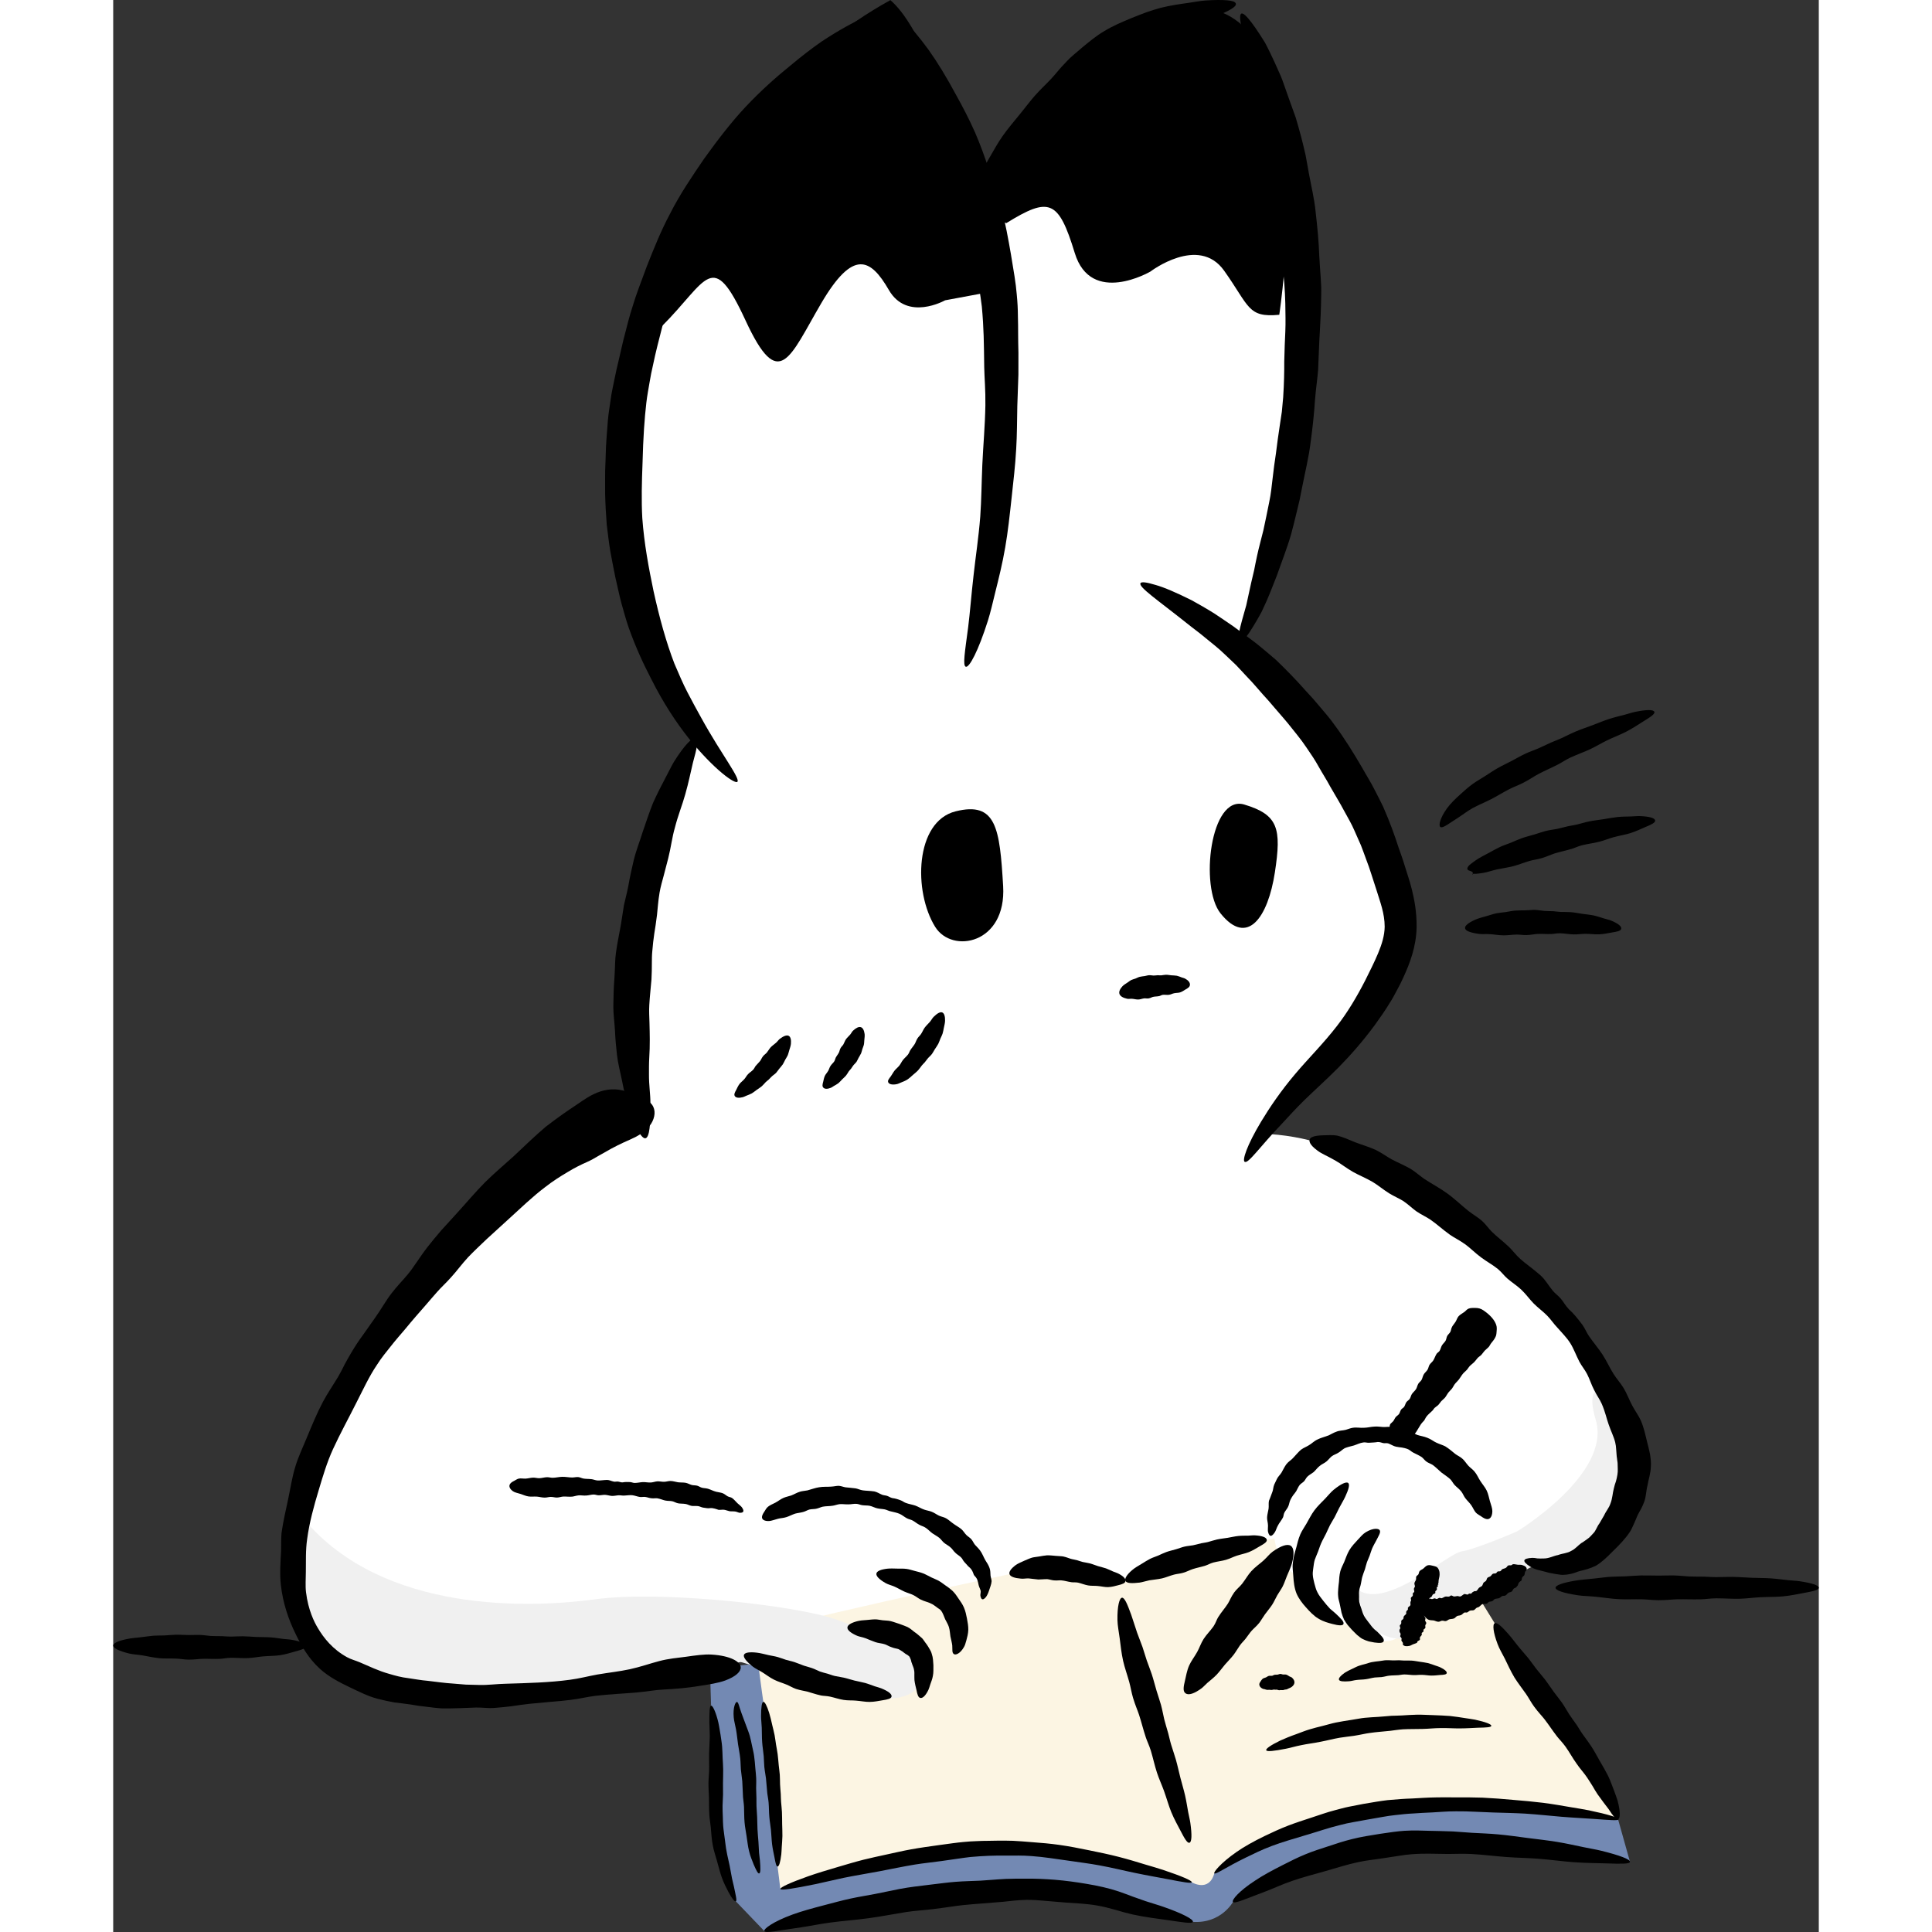 <svg xmlns="http://www.w3.org/2000/svg" xmlns:xlink="http://www.w3.org/1999/xlink" id="_x31_1" x="0px" y="0px" viewBox="0 0 635.625 720" style="width: 720px;" xml:space="preserve"><rect x="0" y="0" width="635.625" height="720" fill="#333333" stroke="none"/><style type="text/css"> .stblack{fill:#000000;}	.st0{fill:#7389B3;}	.st1{fill:#FFFFFF;}	.st2{fill:#FCF5E3;}	.st3{fill:#F0F0F0;}</style><g id="svgID1">	<path class="st0" d="M402.365,716.23c-7.558-2.423-18.714-4.818-26.271-7.241c-10.566-3.389-18.525-3.946-29.938-4.708  c-7.247-0.484-14.534,0.125-21.765,0.733c-10.268,0.864-20.562,1.732-30.629,3.5c-13.185,2.316-39.407,5.934-51.082,11.167  l-10.646-11.11c-2.065-3.822-3.706-10.264-5.192-16.274c-4.72-19.072,0.002-37.035-4.028-56.64l-0.431-13.851l19.267-1.994  c0,0,19.93,18.62,24.579,21.28c4.649,2.66,294.578,36.873,294.578,36.873l4.465,15.91c-22.653-3.709-51.335-7.295-74.503-7.367  c-23.166-0.072-47.35,7.597-66.263,17.842c-2.52,1.365-4.943,2.838-7.197,4.452C417.309,708.803,412.942,716.887,402.365,716.23z" style="opacity: 1;"></path>	<path class="st1" d="M288.541,560.087c-15.499-4.465-33.016-2.774-46.518,6.058c0,0-15.302,9.892-13.436,29.505  c1.866,19.613,6.492,21.023,6.492,21.023c23.146,10.038,30.02,12.047,55,15.55l0.914,0.047c5.994,0.308,11.036-4.484,10.997-10.374  c7.72-1.569,11.229-5.523,11.229-5.523c3.163-4.222,2.466-12.579-1.222-18.038c9.106-0.638,12.925-2.11,12.925-2.11  C328.666,578.886,304.04,564.552,288.541,560.087z" style="opacity: 1;"></path>	<path class="st1" d="M233.749,619.336c-40.434,2.196-95.018,18.061-134.583,5.363c-6.946-2.228-13.946-4.981-19.293-9.947  c-8.004-7.436-11.167-18.856-11.529-29.783c-0.761-23.044,9.175-44.988,19.792-65.447c19.79-38.135,68.905-88.016,107.658-109.447  c-7.013-46.381,0.787-94.961,22.25-136.688c-3.603-5.232-6.895-10.702-9.826-16.361c-23.119-44.623-22.368-98.662-7.217-145.854  c15.544-48.408,49.3-86.436,88.348-107.897c15.999,22.453,27.732,47.94,34.599,74.598c7.444-18.351,17.873-29.334,34.011-48.603  c7.219-8.619,16.44-14.287,25.598-18.179c19.64-8.342,42.152,2.389,48.429,22.801c19.769,64.281,12.827,152.52-13.146,207.216  c27.672,23.37,48.502,54.919,58.468,89.787c1.538,5.378,2.837,10.946,2.331,16.515c-0.53,5.85-3.013,11.318-5.488,16.644  c-11.448,24.636-31.352,37.487-46.051,58.461c32.611,0.923,58.017,21.118,82.131,40.649c14.195,11.496,28.667,23.305,38.234,38.872  c5.93,9.648,18.096,31.689,18.253,43.013c0.29,20.935-14.62,43.908-41.163,38.039c-8.154,8.364-28.118,21.705-37.745,15.096  L233.749,619.336z" style="opacity: 1;"></path>	<path class="st2" d="M560.807,677.966c-8.45-24.348-34.596-49.934-45.969-73.034l-26.061-42.309l-58.875,11.204  c-12.481,2.209-41.491,9.341-52.647,15.367c-18.714-2.16-25.308-8.375-43.224-2.544c0,0-93.71,19.863-94.375,22.523  c-0.665,2.66,2.629,25.067,2.629,25.067c2.891,18.064,5.289,43.465,5.306,61.359l1.038,8.379  c16.878-4.97,42.609-11.958,70.471-14.72c27.965-2.774,56.355,4.823,82.854,12.208c0,0,6.365,3.875,8.394-3.311  c12.25-10.401,27.948-15.473,43.293-19.983c35.148-10.332,82.187-4.412,107.405-0.149L560.807,677.966z" style="opacity: 1;"></path>	<path class="st3" d="M71.231,566.336c29.621,35.143,84.475,32.947,108.61,29.651c24.135-3.293,74.599,2.196,89.959,7.688  c15.36,5.492,36.203,15.375,30.717,24.161c-5.484,8.785-21.941,4.392-34.009,1.098c-12.068-3.295-32.759-9.598-32.759-9.598  s-50.619,13.991-106.569,10.696s-55.139-31.924-58.837-45.064C64.649,571.828,71.231,566.336,71.231,566.336z" style="opacity: 1;"></path>	<path class="st1" d="M512.905,565.924c-3.234-6.397-6.848-12.696-11.78-17.893c-10.798-11.374-28.193-16.365-43.074-11.434  c-14.881,4.933-26.067,20.042-25.448,35.722c1.068,8.688,5.233,15.36,10.764,14.265c0.238,7.342,4.364,14.01,15.096,18.666  c0,0,1.385,0.058,4.379-1.876c2.089,3.6,5.563,6.502,10.631,8.25c9.301,0.565,14.337-13.441,14.337-13.441  s23.477-0.198,27.676-7.202C519.682,583.976,512.905,565.924,512.905,565.924z" style="opacity: 1;"></path>	<path class="st3" d="M464.116,592.632c10.734,7.026,33.027-13.636,38.394-14.463c5.366-0.826,20.642-7.439,20.642-7.439  s35.504-21.489,29.31-41.74c-6.191-20.251,12.799-11.159,13.213,11.571c0.412,22.73-8.259,37.193-18.579,40.087  c-10.322,2.892-17.339,1.653-20.642,4.545c-3.303,2.894-13.211,11.159-22.293,14.051c-9.082,2.894-18.165,3.72-18.165,3.72  s3.714,9.918-9.082,7.439C464.116,607.924,464.116,592.632,464.116,592.632z" style="opacity: 1;"></path>	<path class="stblack" d="M194.892,423.599c3.305-1.79,5.582-4.049,6.453-6.631c0.875-2.516,0.401-5.088-1.99-6.606  c-2.033-1.284-3.777-2.003-5.709-2.776c-1.679-0.674-3.412-1.213-5.228-1.483c-1.799-0.253-3.618-0.172-5.561,0.281  c-1.587,0.378-3.225,1.048-4.982,1.971c-1.703,0.977-3.53,2.198-5.572,3.615c-3.092,2.046-6.929,4.691-11.133,7.96  c-3.815,3.248-7.866,7.108-12.068,11.097c-3.425,3.078-7.047,6.155-10.448,9.493c-3.723,3.759-7.131,7.838-10.556,11.59  c-1.999,2.192-3.95,4.334-5.829,6.393c-1.816,2.121-3.536,4.175-5.089,6.174c-3.116,3.991-5.359,7.924-7.667,10.558  c-1.415,1.713-3.547,3.851-5.775,6.73c-2.052,2.606-3.901,6.054-6.402,9.504c-1.345,1.908-2.76,3.918-4.238,6.015  c-1.525,2.061-3.007,4.306-4.426,6.707c-0.828,1.376-1.608,2.817-2.413,4.272c-0.742,1.511-1.508,3.033-2.378,4.525  c-1.887,3.164-3.946,6.101-5.696,9.392c-2.269,4.274-4.16,8.901-6.108,13.578c-1.424,3.482-3.097,6.915-4.197,10.603  c-1.22,3.898-1.804,8.02-2.653,11.99c-0.896,4.266-1.915,8.495-2.496,12.748c-0.208,2.248-0.109,4.485-0.167,6.681  c-0.223,4.294-0.555,8.544-0.081,12.707c0.748,6.732,2.865,12.917,5.492,18.224c2.07,4.3,4.804,9.173,9.145,13.081  c3.307,2.975,7.277,5.004,11.133,6.854c3.464,1.617,6.68,3.32,10.382,4.266c1.988,0.52,4.025,0.93,6.063,1.322  c2.046,0.283,4.105,0.466,6.146,0.784l2.927,0.481l2.925,0.358c1.949,0.236,3.914,0.509,5.876,0.613  c4.244,0.049,8.505-0.154,12.655-0.319c2.269-0.056,4.555,0.342,6.785,0.149c2.224-0.15,4.431-0.406,6.612-0.662  c2.168-0.31,4.311-0.648,6.438-0.868c2.664-0.249,5.293-0.495,7.877-0.736c2.589-0.204,5.121-0.422,7.579-0.744  c3.144-0.384,6.144-1.126,9.065-1.49c5.595-0.653,10.819-0.848,15.465-1.258c3.691-0.328,7.008-0.97,9.947-1.093  c4.997-0.249,9.271-0.662,12.902-1.266c4.298-0.645,7.729-1.197,10.247-2.135c3.884-1.459,5.79-3.275,5.717-4.882  c-0.081-2.092-3.789-4.328-10.901-4.76c-2.745-0.155-5.951,0.315-9.623,0.836c-3.002,0.388-6.339,0.661-9.904,1.61  c-3.311,0.863-6.955,2.169-11.017,3.048c-3.687,0.792-7.718,1.224-11.924,1.936c-3.328,0.583-6.755,1.519-10.356,1.978  c-7.568,1.023-15.651,1.22-23.801,1.467c-3.363,0.053-6.74,0.572-10.127,0.45l-4.808-0.123c-1.593-0.131-3.185-0.262-4.77-0.393  c-3.178-0.187-6.292-0.669-9.376-1.017c-2.511-0.194-4.935-0.677-7.362-1.01c-2.441-0.282-4.763-0.907-7.024-1.584  c-3.922-1.067-7.553-2.858-10.922-4.285c-1.619-0.704-3.339-1.108-4.8-1.929c-5.321-2.919-8.696-7.129-10.94-10.965  c-1.227-2.029-3.539-6.552-4.349-13.239c-0.292-2.34-0.069-4.933-0.064-7.64c0.077-3.793-0.152-7.971,0.51-12.348  c0.776-5.818,2.419-11.93,4.317-18.183c1.503-5.03,3.043-10.255,5.312-15.206c2.698-5.874,5.842-11.556,8.66-17.198  c2.558-4.978,4.78-9.869,7.66-14.111c1.632-2.606,3.543-4.908,5.299-7.11c1.735-2.218,3.509-4.221,5.119-6.114  c2.942-3.594,5.602-6.591,7.671-8.958c2.035-2.394,3.556-4.103,4.356-5.017c1.46-1.707,3.457-3.458,5.37-5.659  c1.967-2.147,3.845-4.766,6.149-7.254c2.162-2.265,4.57-4.517,7.006-6.84c2.488-2.271,5.033-4.594,7.579-6.917  c4.806-4.354,9.445-8.875,14.184-12.432c2.794-2.198,5.649-3.995,8.282-5.556c2.614-1.593,5.087-2.829,7.244-3.763  c1.568-0.698,3.067-1.546,4.551-2.443c1.493-0.872,3.005-1.722,4.521-2.548c1.591-0.835,3.178-1.672,4.761-2.381  C191.934,425.012,193.47,424.327,194.892,423.599z" style="opacity: 1;"></path>	<path class="stblack" d="M234.346,561.811c-0.365-0.543-1.002-0.94-1.75-1.644c-0.573-0.537-1.18-1.365-2.003-1.934  c-0.461-0.29-1.042-0.311-1.578-0.59c-0.583-0.303-1.139-0.859-1.816-1.138c-0.757-0.298-1.628-0.369-2.503-0.578  c-1.115-0.283-2.085-0.835-3.06-1.121c-0.761-0.213-1.533-0.195-2.237-0.376c-0.615-0.163-1.165-0.595-1.759-0.756  c-0.673-0.185-1.381-0.094-2.042-0.271c-0.759-0.208-1.48-0.661-2.267-0.803c-0.914-0.176-1.892-0.067-2.887-0.206  c-0.909-0.133-1.812-0.477-2.779-0.472c-0.746-0.006-1.538,0.277-2.314,0.298c-0.858,0.034-1.716-0.225-2.621-0.157  c-0.763,0.054-1.566,0.378-2.363,0.423c-0.974,0.058-1.964-0.185-3.005-0.148c-0.993,0.039-2.031,0.331-3.09,0.313  c-0.545-0.009-1.085-0.298-1.647-0.328c-1.042-0.047-1.949-0.058-2.745,0.114c-0.639,0.052-1.21-0.238-1.746-0.294  c-0.56-0.056-1.081,0.116-1.568,0.015c-0.894-0.178-1.694-0.646-2.526-0.631c-1.366,0.028-2.513,0.264-3.5,0.208  c-0.826-0.047-1.542-0.391-2.196-0.477c-1.149-0.152-2.104-0.073-3.073-0.24c-0.635-0.112-1.278-0.483-1.997-0.556  c-0.671-0.069-1.411,0.159-2.263,0.155c-1.15-0.004-2.372-0.273-3.663-0.249c-1.128,0.017-2.316,0.328-3.521,0.356  c-0.716,0.017-1.441-0.234-2.177-0.21c-0.937,0.028-1.898,0.339-2.854,0.369c-0.774,0.019-1.546-0.232-2.325-0.208  c-0.948,0.028-1.909,0.331-2.852,0.363c-0.931,0.019-1.741-0.165-2.46-0.009c-0.663,0.142-1.248,0.61-1.726,0.842  c-1.437,0.698-2.02,1.458-1.683,2.437c0.169,0.487,0.577,0.981,1.252,1.449c0.676,0.468,1.636,0.635,2.882,1.015  c0.83,0.258,1.784,0.747,2.889,0.91c0.952,0.146,2.02-0.011,3.187,0.069c0.877,0.067,1.804,0.359,2.803,0.363  c0.845,0.009,1.606-0.262,2.297-0.262c0.864,0,1.617,0.266,2.299,0.245c0.858-0.024,1.606-0.328,2.31-0.367  c1.126-0.064,2.147,0.129,3.346,0.026c0.738-0.062,1.546-0.406,2.49-0.481c0.811-0.062,1.724,0.14,2.775,0.069  c0.974-0.064,1.896-0.367,2.767-0.376c0.628-0.006,1.229,0.273,1.812,0.286c0.866,0.024,1.688-0.206,2.479-0.163  c0.888,0.047,1.731,0.369,2.558,0.399c0.869,0.026,1.716-0.215,2.561-0.24c0.733-0.021,1.463,0.198,2.213,0.092  c0.926-0.021,1.851-0.228,2.784-0.114c0.931,0.107,1.866,0.52,2.854,0.653c0.637,0.084,1.308-0.103,1.986-0.011  c0.757,0.094,1.525,0.447,2.355,0.496c0.776,0.099,1.499-0.082,2.142,0.013c1.158,0.2,2.089,0.653,2.936,0.822  c0.98,0.202,1.853,0.088,2.676,0.286c0.68,0.165,1.321,0.593,2.07,0.747c0.841,0.18,1.823,0.073,2.966,0.277  c0.646,0.131,1.31,0.539,2.108,0.683c0.701,0.129,1.544-0.021,2.37,0.084c0.671,0.071,1.282,0.479,1.952,0.569  c0.5,0.073,0.995,0.144,1.471,0.213c0.631,0.086,1.295-0.101,1.838-0.034c1.355,0.182,2.243,0.635,2.389,0.64  c0.646,0.082,1.373-0.105,2.042-0.028c0.697,0.09,1.345,0.399,2.076,0.545c0.678,0.12,1.473-0.011,2.226,0.133  c0.691,0.133,1.162,0.457,1.608,0.462C235.002,563.788,235.221,563.122,234.346,561.811z" style="opacity: 1;"></path>	<path class="stblack" d="M528.102,583.845c0.673,0.404,1.505,0.818,2.509,1.123c1.032,0.264,2.205,0.562,3.519,0.897  c1.025,0.348,2.16,0.479,3.421,0.728c0.63,0.107,1.289,0.208,1.975,0.288c0.684,0.067,1.381-0.013,2.108-0.067  c0.798-0.075,1.602-0.271,2.426-0.479c0.819-0.225,1.615-0.614,2.496-0.846c1.934-0.444,4.025-0.998,6.065-2.027  c2.151-1.294,4.085-3.145,6.001-5.105c2.533-2.441,4.821-4.8,6.537-7.368c0.671-0.992,1.092-2.082,1.574-3.111  c0.498-1.026,0.873-2.067,1.306-3.063c0.39-0.872,0.905-1.687,1.362-2.518c0.416-0.846,0.83-1.69,1.134-2.563  c0.761-1.973,0.712-4.087,1.227-6.065c0.392-2.308,1.214-4.611,1.276-7.071c0.131-1.325-0.06-3.048-0.315-4.691  c-0.332-1.516-0.682-3.066-1.077-4.51c-0.658-2.716-1.222-5.382-2.312-7.93c-0.858-1.943-2.2-3.695-3.213-5.609  c-1.128-2.097-1.947-4.397-3.23-6.543c-1.083-1.803-2.593-3.431-3.759-5.29c-1.441-2.261-2.541-4.802-4.109-7.209  c-1.499-2.306-3.369-4.44-5.085-6.938c-0.858-1.273-1.437-2.778-2.363-4.081c-1.763-2.37-3.382-4.373-5.074-5.854  c-1.244-1.288-2.009-2.782-2.998-3.929c-1.014-1.217-2.263-2.018-3.11-3.109c-1.593-1.962-2.736-4.051-4.474-5.607  c-2.865-2.531-5.522-4.311-7.56-6.142c-1.703-1.533-2.891-3.222-4.208-4.47c-2.314-2.203-4.433-3.735-6.346-5.618  c-1.257-1.23-2.269-2.799-3.747-4.126c-1.394-1.243-3.198-2.235-5.061-3.697c-2.494-1.973-4.954-4.405-7.898-6.53  c-2.569-1.876-5.548-3.435-8.413-5.311c-1.679-1.133-3.219-2.572-4.999-3.686c-2.305-1.378-4.864-2.407-7.292-3.688  c-1.934-1.082-3.762-2.432-5.775-3.433c-2.498-1.155-5.175-1.911-7.723-2.881c-2.475-1.037-4.671-2.014-6.687-2.488  c-1.904-0.341-3.68-0.118-5.061-0.14c-4.208,0.088-5.87,0.921-5.198,2.673c0.337,0.874,1.278,1.908,2.865,3.053  c1.566,1.213,3.935,2.095,6.803,3.793c1.934,1.071,3.955,2.75,6.457,4.154c2.157,1.222,4.735,2.23,7.371,3.774  c1.964,1.189,3.85,2.799,6.071,4.19c1.889,1.155,3.785,1.93,5.323,2.911c1.896,1.299,3.331,2.739,4.819,3.796  c1.889,1.292,3.783,2.095,5.334,3.179c2.49,1.737,4.489,3.645,7.152,5.537c1.638,1.149,3.693,2.11,5.782,3.622  c1.793,1.307,3.536,3.117,5.855,4.841c2.147,1.595,4.396,2.808,6.239,4.309c1.321,1.084,2.301,2.467,3.487,3.508  c1.771,1.544,3.695,2.724,5.241,4.201c1.746,1.653,3.071,3.577,4.624,5.152c1.636,1.649,3.513,2.971,5.085,4.59  c1.37,1.41,2.434,3.076,3.822,4.495c1.617,1.844,3.376,3.577,4.709,5.676c1.321,2.095,2.162,4.534,3.423,6.958  c0.811,1.544,2.009,2.928,2.863,4.588c0.963,1.848,1.581,3.972,2.638,5.97c0.922,1.919,2.117,3.476,2.807,5.09  c1.291,2.93,1.812,5.564,2.591,7.728c0.854,2.516,1.922,4.525,2.43,6.631c0.204,0.867,0.337,1.769,0.367,2.643  c0.064,0.839,0.129,1.7,0.199,2.606c0.071,0.487,0.159,0.972,0.184,1.395c0.032,0.472,0.174,0.833,0.159,1.483  c-0.015,1.191,0.176,2.495-0.075,3.905c-0.116,0.803-0.315,1.636-0.547,2.499c-0.302,0.857-0.603,1.747-0.8,2.714  c-0.461,1.664-0.498,3.716-1.265,5.597c-0.498,1.586-1.677,2.847-2.325,4.341c-0.609,1.045-1.21,2.076-1.786,3.07  c-0.916,1.161-1.319,2.744-2.254,3.639c-0.547,0.595-1.057,1.159-1.551,1.623c-0.54,0.399-1.023,0.756-1.433,1.058  c-0.817,0.612-1.381,0.942-1.533,1.009c-1.218,0.869-2.254,2.215-3.727,2.885c-1.452,0.906-3.243,0.91-4.937,1.559  c-1.632,0.268-3.324,1.282-5.282,1.267c-0.886,0.049-1.681,0.009-2.389-0.021c-0.708-0.112-1.328-0.23-1.881-0.202  C525.2,580.75,524.874,581.812,528.102,583.845z" style="opacity: 1;"></path>	<path class="stblack" d="M432.872,571.066c0.474-0.676,0.624-1.606,1.27-2.716c0.45-0.852,1.22-1.76,1.774-2.789  c0.296-0.569,0.217-1.254,0.568-1.887c0.367-0.685,0.959-1.333,1.332-2.078c0.446-0.816,0.47-1.848,0.952-2.774  c0.294-0.597,0.652-1.136,1.001-1.647c0.388-0.492,0.783-0.951,1.089-1.436c0.453-0.766,0.744-1.595,1.255-2.256  c0.435-0.59,1.173-0.925,1.651-1.423c0.534-0.573,0.798-1.352,1.385-1.866c0.656-0.605,1.497-1.02,2.198-1.571  c0.772-0.687,1.368-1.614,2.267-2.303c0.776-0.687,1.814-1.03,2.625-1.741c0.626-0.547,1.169-1.288,1.864-1.857  c0.774-0.612,1.774-0.824,2.623-1.428c0.742-0.438,1.42-1.155,2.248-1.61c1.053-0.438,2.213-0.668,3.391-0.994  c1.113-0.354,2.25-0.97,3.524-1.133c0.648-0.12,1.336,0.133,2.009,0.118c1.248-0.088,2.333-0.09,3.296-0.281  c0.776-0.082,1.458,0.281,2.093,0.406c0.667,0.118,1.315-0.064,1.887,0.118c1.051,0.389,1.915,1.015,2.882,1.213  c0.793,0.163,1.544,0.238,2.239,0.331c0.684,0.133,1.315,0.262,1.874,0.464c0.95,0.307,1.596,1.058,2.295,1.402  c1.218,0.629,2.26,1.069,3.223,1.717c0.607,0.472,1.066,1.215,1.759,1.681c0.63,0.47,1.49,0.711,2.338,1.241  c1.085,0.794,2.089,1.844,3.223,2.812c1.053,0.79,2.235,1.529,3.296,2.499c0.609,0.601,0.971,1.438,1.561,2.091  c0.759,0.827,1.756,1.518,2.496,2.434c0.596,0.749,0.92,1.69,1.488,2.471c0.697,0.947,1.649,1.76,2.312,2.754  c0.656,0.981,1.019,1.977,1.649,2.666c0.579,0.638,1.433,1.005,1.973,1.402c1.632,1.187,2.769,1.404,3.536,0.431  c0.38-0.485,0.622-1.245,0.646-2.295c0.026-1.052-0.446-2.246-0.935-3.892c-0.328-1.097-0.525-2.49-1.175-3.86  c-0.568-1.181-1.538-2.282-2.411-3.63c-0.661-1.007-1.156-2.256-2.046-3.345c-0.742-0.927-1.69-1.522-2.342-2.237  c-0.819-0.893-1.383-1.855-2.11-2.52c-0.892-0.861-1.954-1.267-2.749-1.868c-1.248-0.998-2.327-1.971-3.781-2.872  c-0.937-0.487-2.091-0.796-3.288-1.359c-1.042-0.455-2.027-1.335-3.429-1.84c-1.274-0.524-2.601-0.67-3.747-1.067  c-0.811-0.316-1.51-0.878-2.295-1.118c-1.154-0.397-2.34-0.419-3.41-0.683c-1.192-0.354-2.308-0.891-3.466-1.097  c-1.205-0.258-2.445,0.026-3.624-0.049c-1.029-0.047-2.065-0.253-3.123-0.144c-1.308,0.047-2.586,0.421-3.903,0.436  c-1.31,0.112-2.726-0.23-4.148,0.002c-0.918,0.133-1.799,0.528-2.745,0.786c-1.059,0.268-2.28,0.202-3.406,0.685  c-1.089,0.365-1.962,0.955-2.814,1.342c-1.596,0.616-3.032,0.947-4.173,1.529c-1.36,0.618-2.213,1.599-3.305,2.205  c-0.873,0.545-1.896,0.912-2.831,1.589c-1.002,0.812-1.885,1.964-3.084,3.205c-0.654,0.73-1.69,1.269-2.428,2.252  c-0.652,0.867-1.169,1.986-1.78,3.066c-0.504,0.865-1.353,1.546-1.771,2.484c-0.328,0.687-0.65,1.367-0.961,2.02  c-0.373,0.884-0.38,1.878-0.661,2.63c-0.661,1.904-1.244,3.235-1.317,3.435c-0.199,0.949,0.002,2.007-0.139,2.967  c-0.161,0.996-0.461,1.999-0.545,3.087c-0.088,0.998,0.335,2.093,0.335,3.171c-0.013,0.987-0.116,1.78,0.021,2.383  C430.922,572.927,431.742,572.719,432.872,571.066z" style="opacity: 1;"></path>	<path class="stblack" d="M496.354,520.812c0.455-0.573,0.768-1.258,1.21-1.836c0.427-0.556,0.987-1.005,1.407-1.561  c0.377-0.5,0.618-1.106,0.993-1.599c0.457-0.601,1.049-1.091,1.508-1.681c0.545-0.698,0.956-1.494,1.512-2.168  c0.457-0.552,1.057-0.983,1.529-1.513c0.277-0.311,0.609-0.923,1.139-1.477c0.422-0.44,1.014-0.805,1.443-1.245  c0.727-0.754,1.233-1.511,1.443-1.724c0.375-0.378,0.886-0.646,1.255-1.022c0.485-0.494,0.828-1.095,1.291-1.591  c0.508-0.539,1.135-0.97,1.604-1.52c0.287-0.335,0.431-0.781,0.701-1.121c0.714-0.9,1.49-1.778,1.892-2.842  c0.217-0.571,0.229-1.277,0.283-1.891c0.069-0.801,0.112-1.524-0.199-2.385c-0.596-1.655-1.999-3.416-4.615-5.236  c-1.143-0.794-2.009-0.947-3.077-0.97c-0.804-0.015-1.836-0.043-2.571,0.258c-0.643,0.262-1.002,0.818-1.574,1.245  c-0.699,0.524-1.591,0.953-2.16,1.608c-0.515,0.597-0.716,1.41-1.096,2.016c-0.564,0.889-1.227,1.541-1.445,2.183  c-0.223,0.389-0.236,1.076-0.54,1.653c-0.268,0.504-0.821,0.878-1.15,1.488c-0.268,0.498-0.3,1.215-0.603,1.767  c-0.345,0.62-0.971,1.08-1.364,1.743c-0.36,0.608-0.48,1.419-0.877,2.042c-0.27,0.425-0.809,0.661-1.098,1.086  c-0.506,0.749-0.755,1.705-1.246,2.473c-0.39,0.608-1.027,1.026-1.4,1.629c-0.335,0.543-0.403,1.269-0.721,1.795  c-0.401,0.668-1.047,1.131-1.413,1.758c-0.39,0.663-0.502,1.488-0.845,2.082c-0.309,0.535-0.888,0.891-1.22,1.447  c-0.352,0.588-0.457,1.376-0.83,1.977c-0.422,0.678-1.113,1.172-1.555,1.853c-0.35,0.537-0.448,1.262-0.809,1.793  c-0.326,0.479-0.911,0.762-1.242,1.23c-0.367,0.52-0.476,1.228-0.836,1.735c-0.29,0.408-0.83,0.62-1.111,1.018  c-0.36,0.505-0.455,1.191-0.798,1.668c-0.345,0.474-0.935,0.743-1.259,1.181c-0.343,0.462-0.534,1.005-0.854,1.417  c-0.324,0.419-0.778,0.704-1.074,1.056c-0.386,0.584-0.309,1.43-0.32,2.104c-0.011,0.584-0.148,0.99,0.064,1.574  c0.817,2.237,2.947,4.094,5.115,3.886c0.663-0.064,1.454-0.221,2.055-0.747c0.36-0.316,0.566-0.835,0.879-1.346  c0.446-0.732,1.184-1.546,1.81-2.473c0.648-0.957,1.18-2.031,1.711-2.795c0.551-0.788,1.096-1.252,1.19-1.378  c0.345-0.466,0.551-1.039,0.901-1.511c0.6-0.814,1.463-1.462,2.271-2.263c0.298-0.292,0.472-0.7,0.791-1.009  c0.397-0.384,0.946-0.676,1.37-1.101c0.403-0.401,0.678-0.936,1.1-1.389C495.346,521.72,495.916,521.34,496.354,520.812z" style="opacity: 1;"></path>	<path class="stblack" d="M325.272,595.135c0.425-0.569,0.824-1.43,1.197-2.591c0.244-0.88,0.804-2.009,0.888-3.293  c-0.019-0.693-0.332-1.372-0.414-2.153c-0.045-0.867-0.021-1.823-0.345-2.72c-0.343-1.005-0.944-1.969-1.568-2.92  c-0.731-1.277-1.188-2.625-1.969-3.632c-0.594-0.792-1.293-1.462-1.892-2.121c-0.504-0.605-0.802-1.389-1.293-1.979  c-0.545-0.693-1.334-1.069-1.917-1.668c-0.684-0.668-1.165-1.61-1.924-2.228c-0.873-0.73-1.937-1.26-2.917-1.992  c-0.918-0.625-1.737-1.445-2.758-2.024c-0.785-0.447-1.774-0.58-2.621-0.979c-0.931-0.442-1.767-1.099-2.79-1.481  c-0.858-0.331-1.844-0.451-2.743-0.779c-1.104-0.384-2.115-1.052-3.283-1.49c-1.134-0.38-2.391-0.556-3.577-1.003  c-0.618-0.208-1.145-0.687-1.782-0.923c-1.167-0.459-2.233-0.766-3.202-0.867c-0.751-0.17-1.343-0.64-1.969-0.831  c-0.652-0.213-1.304-0.187-1.857-0.423c-1.021-0.419-1.9-1.041-2.906-1.23c-1.66-0.245-3.075-0.217-4.27-0.397  c-0.999-0.146-1.844-0.588-2.644-0.736c-1.409-0.208-2.584-0.24-3.787-0.395c-0.787-0.112-1.591-0.49-2.494-0.558  c-0.845-0.028-1.761,0.245-2.822,0.292c-1.426,0.122-2.998-0.034-4.607,0.253c-1.415,0.215-2.824,0.779-4.298,1.157  c-0.881,0.189-1.825,0.206-2.719,0.472c-1.145,0.32-2.198,1.005-3.324,1.425c-0.922,0.318-1.913,0.479-2.82,0.874  c-1.113,0.462-2.065,1.284-3.116,1.827c-1.051,0.509-2.007,0.93-2.715,1.498c-0.654,0.526-1.008,1.32-1.364,1.844  c-1.079,1.559-1.16,2.533-0.244,3.098c0.457,0.281,1.139,0.419,2.035,0.38c0.881-0.06,1.881-0.474,3.262-0.829  c0.901-0.273,2.08-0.258,3.219-0.644c0.991-0.313,2.007-0.876,3.21-1.286c0.926-0.249,1.964-0.322,3.005-0.62  c0.886-0.232,1.613-0.723,2.344-0.915c0.924-0.202,1.784-0.118,2.509-0.292c0.918-0.187,1.686-0.599,2.447-0.764  c1.227-0.234,2.365-0.146,3.682-0.358c0.811-0.097,1.694-0.5,2.751-0.601c0.909-0.052,1.928,0.118,3.107,0.094  c1.094,0.006,2.153-0.296,3.133-0.185c0.708,0.064,1.355,0.408,2.005,0.485c0.963,0.148,1.915,0.064,2.797,0.228  c0.987,0.213,1.857,0.73,2.767,0.93c0.946,0.236,1.93,0.23,2.872,0.419c0.817,0.182,1.546,0.642,2.391,0.771  c1.019,0.249,2.076,0.442,3.065,0.857c0.995,0.406,1.849,1.219,2.867,1.728c0.658,0.324,1.435,0.444,2.125,0.822  c0.77,0.423,1.478,1.05,2.318,1.49c0.772,0.462,1.596,0.642,2.23,1.03c1.154,0.708,1.9,1.629,2.706,2.19  c0.948,0.644,1.806,1.088,2.569,1.679c0.624,0.498,1.081,1.211,1.718,1.793c0.706,0.655,1.776,1.067,2.696,1.975  c0.543,0.502,0.957,1.247,1.63,1.844c0.536,0.565,1.353,0.99,2.018,1.621c0.573,0.492,0.796,1.249,1.293,1.778  c0.369,0.401,0.729,0.799,1.079,1.181c0.386,0.532,0.997,0.895,1.349,1.359c0.474,0.569,0.729,1.123,0.869,1.544  c0.161,0.416,0.247,0.691,0.285,0.753c0.18,0.286,0.429,0.545,0.682,0.816c0.225,0.275,0.399,0.571,0.543,0.887  c0.245,0.67,0.418,1.4,0.553,2.138c0.152,0.676,0.59,1.391,0.77,2.198c0.011,0.736-0.214,1.303-0.124,1.765  C323.485,596.252,324.154,596.49,325.272,595.135z" style="opacity: 1;"></path>	<path class="stblack" d="M300.978,596.131c-0.954-0.459-1.754-1.168-2.616-1.597c-1.261-0.631-2.449-0.921-3.504-1.391  c-1.229-0.552-2.486-1.333-3.712-1.866c-1.19-0.511-2.325-0.764-3.243-1.279c-2.396-1.344-3.693-2.656-3.472-3.624  c0.206-0.9,1.69-1.494,4.043-1.769c1.115-0.129,2.398-0.058,3.888-0.028c0.969,0.024,2.046-0.052,3.213,0.101  c0.978,0.12,2.012,0.466,3.097,0.751c1.025,0.288,2.123,0.507,3.108,0.902c1.104,0.429,2.106,1.03,3.168,1.541  c1.077,0.517,1.952,0.827,2.636,1.206c1.049,0.603,1.525,1.024,2.666,1.827c0.489,0.331,0.989,0.65,1.467,1.067  c0.493,0.406,1.072,0.835,1.576,1.438c0.603,0.62,1.102,1.451,1.75,2.361c0.759,1.088,1.508,2.145,1.984,3.278  c0.607,1.378,0.873,2.795,1.137,4.113c0.296,1.475,0.523,2.886,0.502,4.228c-0.045,1.423-0.395,2.731-0.708,3.877  c-0.309,0.908-0.427,1.74-0.856,2.443c-1.4,2.551-3.219,3.249-3.871,2.668c-0.678-0.526-0.44-1.553-0.545-3.16  c-0.112-0.987-0.422-2.12-0.686-3.393c-0.178-1.054-0.184-2.265-0.577-3.529c-0.309-0.973-0.911-1.912-1.379-2.864  c-0.444-1.026-0.785-2.149-1.437-3.094c-0.515-0.696-1.186-0.912-1.553-1.256c-0.498-0.324-0.815-0.672-1.173-0.854  c-0.21-0.122-0.247-0.206-0.598-0.38c-0.326-0.155-0.667-0.318-1.042-0.498C303.412,596.988,302.307,596.773,300.978,596.131z" style="opacity: 1;"></path>	<path class="stblack" d="M290.043,613.854c-0.854-0.246-1.608-0.776-2.426-1.065c-1.19-0.398-2.486-0.423-3.592-0.818  c-1.306-0.442-2.574-1.032-3.719-1.466c-1.111-0.421-2.164-0.521-3.054-0.892c-2.305-0.993-3.691-2.094-3.635-3.089  c0.054-0.917,1.345-1.73,3.564-2.324c1.055-0.274,2.295-0.411,3.736-0.48c0.929-0.062,1.949-0.23,3.015-0.23  c0.89-0.028,1.821,0.238,2.801,0.339c0.939,0.125,1.934,0.075,2.947,0.307c1.117,0.275,2.222,0.717,3.378,1.064  c1.19,0.465,2.172,0.771,2.942,1.139c1.147,0.558,1.885,1.369,2.696,1.924c0.785,0.511,1.623,1.272,2.717,2.228  c0.566,0.575,1.042,1.453,1.748,2.321c0.41,0.535,0.716,1.149,1.068,1.716c0.356,0.576,0.656,1.164,0.811,1.781  c0.528,1.507,0.53,2.942,0.626,4.268c-0.013,1.428,0.062,2.788-0.189,3.938c-0.197,1.264-0.673,2.301-0.989,3.262  c-0.247,0.755-0.412,1.414-0.688,2.003c-1.008,2.071-2.063,3.148-2.977,2.998c-0.806-0.138-1.119-1.184-1.467-2.955  c-0.229-1.024-0.609-2.342-0.753-3.703c-0.041-0.586-0.021-1.183-0.034-1.778c0-0.601,0.041-1.248-0.086-1.841  c-0.109-0.981-0.628-1.831-0.851-2.676c-0.195-0.393-0.249-0.846-0.371-1.277c-0.193-0.38-0.294-0.831-0.56-1.205  c-0.517-0.496-0.961-0.763-1.428-1c-0.896-0.725-1.544-1.179-2.593-1.747C292.022,614.348,291.117,614.303,290.043,613.854z" style="opacity: 1;"></path>	<path class="stblack" d="M254.44,629.409c-1.216-0.435-2.32-1.117-3.449-1.589c-1.636-0.674-3.279-1.121-4.701-1.847  c-1.673-0.826-3.06-1.95-4.405-2.769c-1.287-0.807-2.524-1.341-3.476-2.077c-2.468-1.933-3.723-3.548-3.326-4.461  c0.365-0.844,2.125-1.081,4.81-0.765c1.274,0.146,2.704,0.53,4.343,0.911c1.064,0.238,2.243,0.392,3.421,0.722  c0.993,0.277,1.973,0.687,3.032,1.018c1.014,0.323,2.104,0.497,3.165,0.853c1.169,0.395,2.32,0.891,3.534,1.328  c1.237,0.408,2.241,0.617,3.047,0.922c1.205,0.416,2.025,0.916,2.934,1.261c0.873,0.316,1.806,0.537,3.097,0.898  c0.697,0.192,1.467,0.542,2.436,0.766c1.171,0.219,2.316,0.434,3.431,0.643c1.358,0.303,2.634,0.766,3.899,1.065  c1.407,0.351,2.767,0.566,4.019,0.91c1.319,0.375,2.522,0.879,3.626,1.249c0.866,0.292,1.675,0.457,2.38,0.749  c2.526,1.041,3.95,2.092,3.822,3.016c-0.114,0.812-1.368,1.123-3.536,1.46c-1.274,0.203-2.891,0.567-4.71,0.58  c-1.536,0.01-3.202-0.338-5.044-0.483c-1.426-0.136-2.979-0.009-4.553-0.262c-1.653-0.238-3.32-0.838-5.083-1.227  c-1.323-0.282-2.438-0.245-3.335-0.421c-2.192-0.486-3.346-0.964-5.282-1.484C257.486,630.114,256.162,629.968,254.44,629.409z" style="opacity: 1;"></path>	<path class="stblack" d="M442.432,571.731c0.616-1.395,1.512-2.598,2.211-3.832c1.027-1.773,1.881-3.544,2.99-5.013  c1.274-1.722,2.777-3.076,4.008-4.367c1.195-1.245,2.134-2.456,3.18-3.312c2.728-2.228,4.748-3.13,5.434-2.535  c0.648,0.56,0.157,2.383-1.081,5.047c-0.579,1.267-1.439,2.641-2.29,4.261c-0.523,1.054-1.087,2.192-1.681,3.394  c-0.536,0.977-1.177,1.934-1.737,2.99c-0.536,1.013-0.952,2.123-1.493,3.188c-0.573,1.181-1.265,2.336-1.81,3.579  c-0.553,1.262-0.819,2.297-1.158,3.124c-0.463,1.228-0.909,2.082-1.22,3.021c-0.264,0.895-0.388,1.851-0.558,3.145  c-0.045,0.689-0.251,1.492-0.182,2.43c0.045,1.125,0.365,2.149,0.575,3.154c0.358,1.183,0.59,2.402,1.18,3.441  c0.583,1.202,1.45,2.175,2.192,3.167c0.834,1.02,1.628,2.037,2.458,2.885c0.716,0.612,1.368,1.168,1.958,1.672  c2.08,1.941,3.429,3.235,3.06,4.072c-0.29,0.664-1.72,0.596-4.154-0.05c-1.422-0.383-3.313-0.831-5.218-2.017  c-1.628-0.957-3.142-2.51-4.701-4.294c-1.225-1.363-2.488-2.975-3.358-4.914c-0.858-2.072-1.122-4.407-1.255-6.707  c-0.124-1.722-0.315-3.094-0.223-4.231c0.242-2.793,0.763-4.233,1.405-6.539C441.304,575.239,441.592,573.689,442.432,571.731z" style="opacity: 1;"></path>	<path class="stblack" d="M457.326,585.498c0.347-1.211,0.952-2.301,1.424-3.37c0.635-1.612,1.102-2.997,1.877-4.349  c0.903-1.531,2.123-2.797,3.185-3.944c1.023-1.11,1.926-2.173,2.985-2.819c2.801-1.698,4.909-1.46,5.241-0.661  c0.369,0.79-0.461,2.027-1.381,3.843c-0.442,0.863-1.027,1.79-1.536,2.984c-0.326,0.777-0.551,1.683-0.892,2.593  c-0.281,0.775-0.691,1.544-0.995,2.419c-0.283,0.833-0.508,1.805-0.755,2.643c-0.33,0.94-0.721,1.872-0.999,2.866  c-0.272,1.009-0.315,1.823-0.491,2.479c-0.167,0.975-0.534,1.679-0.615,2.424c-0.137,0.717-0.099,1.46-0.069,2.473  c-0.039,0.558-0.015,1.172,0.066,1.919c0.204,0.854,0.455,1.681,0.757,2.428c0.281,0.953,0.583,1.872,0.999,2.703  c0.478,0.932,1.156,1.653,1.688,2.441c0.658,0.75,1.158,1.628,1.825,2.247c0.472,0.542,1.027,0.883,1.475,1.3  c1.57,1.547,2.661,2.638,2.359,3.499c-0.238,0.696-1.403,0.782-3.472,0.492c-0.613-0.119-1.306-0.252-2.065-0.398  c-0.755-0.205-1.553-0.53-2.385-0.938c-0.684-0.376-1.319-0.923-1.994-1.469c-0.654-0.58-1.257-1.286-1.956-1.952  c-0.5-0.566-1.017-1.149-1.546-1.746c-0.498-0.628-0.95-1.325-1.37-2.061c-0.382-0.794-0.652-1.662-0.922-2.531  c-0.172-0.891-0.39-1.79-0.549-2.696c-0.24-1.35-0.661-2.407-0.701-3.325c-0.122-1.133-0.049-1.997,0.013-2.829  c0.036-0.841,0.172-1.621,0.275-2.598C456.885,588.5,456.902,587.207,457.326,585.498z" style="opacity: 1;"></path>	<path class="stblack" d="M483.087,613.368c0.487-0.106,0.723-0.326,1.263-0.56c0.41-0.179,1.134-0.341,1.503-0.601  c0.206-0.144,0.082-0.359,0.257-0.531c0.187-0.186,0.671-0.328,0.813-0.549c0.157-0.244-0.032-0.572,0.047-0.864  c0.103-0.374,0.543-0.648,0.678-0.964c0.103-0.246-0.094-0.543,0.021-0.765l0.622-0.502c0.114-0.21-0.081-0.486,0.03-0.693  c0.129-0.237,0.56-0.405,0.663-0.653c0.12-0.287-0.079-0.658-0.002-0.983c0.071-0.297,0.388-0.539,0.362-0.875  c-0.019-0.259-0.371-0.607-0.425-0.888c-0.062-0.311,0.178-0.552,0.109-0.882c-0.058-0.277-0.425-0.646-0.474-0.938  c-0.054-0.356,0.212-0.638,0.202-1.007c-0.015-0.352-0.3-0.796-0.24-1.157l0.435-0.468c0.101-0.341,0.187-0.64,0.041-0.968  c-0.017-0.232,0.345-0.331,0.442-0.494l0.094-0.535c0.275-0.238,0.862-0.341,0.918-0.623c0.09-0.459-0.082-0.927,0.075-1.232  c0.135-0.255,0.59-0.365,0.751-0.547c0.281-0.32,0.285-0.661,0.575-0.914c0.189-0.165,0.669-0.232,0.826-0.436  c0.152-0.217-0.036-0.487,0.03-0.665c0.103-0.262,0.493-0.408,0.585-0.685c0.084-0.238-0.109-0.651-0.019-0.902l0.407-0.228  l-0.084-0.661l0.27-0.03l-0.135-0.526c0.051-0.097,0.161,0.043,0.172-0.176c0.011-0.21,0-0.756,0.058-1.041  c0.157-0.844,0.446-1.586,0.324-2.754c-0.064-0.582-0.249-1.172-0.646-1.722c-0.407-0.509-0.963-0.638-1.782-0.824  c-0.54-0.107-1.31-0.393-2.039-0.165c-0.656,0.225-1.1,0.822-1.63,1.247c-0.405,0.32-1.002,0.483-1.345,0.921  c-0.268,0.359-0.251,0.874-0.416,1.159c-0.225,0.361-0.658,0.517-0.802,0.818c-0.176,0.38-0.009,0.857-0.103,1.166  c-0.146,0.494-0.525,0.829-0.605,1.383c-0.051,0.354,0.214,0.814,0.202,1.144c-0.019,0.305-0.347,0.541-0.386,0.932  c-0.03,0.365,0.208,0.796,0.124,1.101c-0.06,0.219-0.433,0.326-0.506,0.526c-0.112,0.294,0.071,0.665-0.051,0.93  c-0.137,0.294-0.57,0.481-0.678,0.764c-0.114,0.296,0.103,0.685,0.069,0.996c-0.03,0.271-0.326,0.459-0.262,0.764  c-0.049,0.337,0.129,0.738-0.032,1.045c-0.163,0.307-0.673,0.524-0.869,0.85c-0.124,0.208,0.062,0.511-0.045,0.743  c-0.118,0.255-0.53,0.447-0.594,0.747c-0.12,0.268,0.075,0.588-0.034,0.805c-0.202,0.395-0.688,0.642-0.858,0.93  c-0.195,0.335-0.069,0.693-0.234,0.977c-0.137,0.234-0.577,0.393-0.701,0.659c-0.142,0.299,0.043,0.711-0.082,1.129  c-0.071,0.238-0.452,0.433-0.519,0.732c-0.056,0.265,0.223,0.635,0.206,0.951c-0.013,0.254-0.326,0.453-0.317,0.716l0.032,0.579  c0.019,0.248,0.354,0.546,0.38,0.759c0.064,0.531-0.18,0.857-0.163,0.913c0.069,0.26,0.457,0.58,0.54,0.846  c0.086,0.277-0.142,0.503-0.054,0.8c0.079,0.273,0.476,0.61,0.555,0.906c0.073,0.271-0.137,0.441,0,0.622  C481.095,613.515,481.91,613.624,483.087,613.368z" style="opacity: 1;"></path>	<path class="stblack" d="M525.035,583.231c-0.508-0.148-0.899-0.043-1.553-0.092c-0.506-0.039-1.235-0.262-1.778-0.213  c-0.298,0.03-0.38,0.316-0.676,0.393c-0.32,0.082-0.845-0.049-1.15,0.09c-0.335,0.163-0.476,0.59-0.804,0.833  c-0.42,0.311-1.027,0.326-1.418,0.56c-0.3,0.185-0.416,0.584-0.716,0.732c-0.266,0.129-0.718-0.006-0.974,0.112  c-0.287,0.133-0.377,0.517-0.658,0.653c-0.317,0.161-0.834,0.043-1.152,0.21c-0.369,0.193-0.551,0.672-0.918,0.93  c-0.337,0.238-0.817,0.273-1.122,0.588c-0.232,0.247-0.281,0.788-0.51,1.08c-0.251,0.32-0.671,0.393-0.933,0.741  c-0.219,0.296-0.296,0.846-0.545,1.138c-0.309,0.352-0.796,0.425-1.15,0.762c-0.337,0.328-0.555,0.904-0.974,1.161  c-0.212,0.135-0.581-0.019-0.811,0.101c-0.425,0.219-0.791,0.419-1.01,0.799c-0.225,0.21-0.609,0.021-0.849,0.084  c-0.253,0.062-0.373,0.361-0.62,0.361c-0.455-0.004-0.999-0.339-1.325-0.152c-0.536,0.301-0.901,0.738-1.334,0.85  c-0.362,0.088-0.798-0.172-1.096-0.157c-0.528,0.045-0.886,0.208-1.338,0.159c-0.296-0.043-0.676-0.382-0.98-0.376  c-0.285,0.002-0.517,0.378-0.849,0.423c-0.45,0.084-0.982-0.118-1.471,0.024c-0.442,0.157-0.804,0.47-1.265,0.588  c-0.27,0.054-0.549-0.204-0.819-0.137c-0.32,0.043-0.648,0.371-0.995,0.414c-0.27,0.021-0.528-0.225-0.772-0.228  c-0.283-0.024-0.663,0.275-0.991,0.266c-0.337,0.011-0.519-0.223-0.781-0.155c-0.257,0.09-0.691,0.52-0.991,0.7  c-0.896,0.556-1.703,1.172-2.153,2.194c-0.223,0.513-0.324,1.088-0.21,1.724c0.118,0.64,0.585,1.048,1.171,1.75  c0.401,0.399,0.843,1.063,1.523,1.41c0.592,0.309,1.319,0.262,2.024,0.339c0.536,0.086,1.107,0.464,1.746,0.488  c0.551,0.048,0.965-0.37,1.377-0.392c0.506-0.054,0.978,0.209,1.385,0.148c0.523-0.06,0.886-0.498,1.261-0.629  c0.605-0.202,1.21-0.101,1.849-0.359c0.403-0.144,0.712-0.674,1.173-0.904c0.395-0.2,0.931-0.116,1.448-0.365  c0.489-0.219,0.819-0.736,1.235-0.919c0.3-0.127,0.708,0.06,0.999-0.041c0.433-0.15,0.729-0.569,1.128-0.685  c0.435-0.155,0.98-0.006,1.383-0.17c0.422-0.17,0.686-0.646,1.059-0.88c0.33-0.198,0.77-0.165,1.042-0.481  c0.401-0.266,0.686-0.738,1.145-0.899c0.455-0.165,1.113,0.002,1.602-0.18c0.317-0.112,0.48-0.511,0.806-0.653  c0.362-0.159,0.894-0.069,1.259-0.303c0.38-0.161,0.551-0.584,0.856-0.726c0.558-0.251,1.207-0.178,1.638-0.344  c0.498-0.198,0.763-0.605,1.173-0.784c0.343-0.146,0.864-0.034,1.229-0.219c0.412-0.208,0.667-0.719,1.184-1.05  c0.294-0.189,0.791-0.165,1.137-0.425c0.305-0.232,0.431-0.771,0.748-1.076c0.255-0.251,0.714-0.253,0.952-0.537  c0.178-0.21,0.352-0.419,0.521-0.618c0.219-0.268,0.217-0.771,0.395-1.005c0.45-0.575,0.956-0.784,0.993-0.859  c0.182-0.316,0.144-0.878,0.317-1.204c0.182-0.341,0.581-0.455,0.779-0.818c0.178-0.339,0.137-0.934,0.33-1.299  c0.176-0.335,0.508-0.41,0.547-0.683C526.895,584.127,526.268,583.588,525.035,583.231z" style="opacity: 1;"></path>	<path class="stblack" d="M350.582,588.961c-0.845-0.067-1.653-0.376-2.466-0.457c-1.169-0.026-2.278,0.135-3.346,0.131  c-1.246-0.09-2.483-0.318-3.605-0.408c-1.083-0.034-2.02,0.202-2.91,0.082c-2.312-0.187-3.916-0.715-4.229-1.67  c-0.285-0.872,0.558-2.076,2.355-3.411c0.864-0.603,1.994-1.058,3.273-1.644c0.845-0.331,1.754-0.788,2.758-1.097  c0.856-0.221,1.78-0.266,2.728-0.442c0.909-0.148,1.866-0.346,2.852-0.421c1.085-0.032,2.205,0.12,3.331,0.204  c1.13,0.125,2.057,0.075,2.782,0.24c1.077,0.234,1.851,0.56,2.621,0.816c0.738,0.236,1.566,0.316,2.612,0.605  c0.566,0.15,1.21,0.44,1.982,0.618c0.916,0.21,1.857,0.307,2.706,0.537c1.042,0.279,2.018,0.713,2.957,0.996  c1.057,0.333,2.08,0.53,3.002,0.852c0.976,0.356,1.853,0.833,2.668,1.168c0.639,0.266,1.242,0.414,1.765,0.681  c1.866,0.925,2.944,1.915,2.839,2.842c-0.094,0.814-1.062,1.176-2.769,1.595c-1.006,0.264-2.284,0.642-3.725,0.696  c-1.212,0.036-2.496-0.301-3.927-0.425c-1.092-0.116-2.329,0.006-3.506-0.204c-1.257-0.217-2.468-0.738-3.764-1.039  c-0.976-0.193-1.784-0.052-2.432-0.157c-1.561-0.217-2.385-0.558-3.736-0.683C352.658,588.869,351.761,589.081,350.582,588.961z" style="opacity: 1;"></path>	<path class="stblack" d="M398.702,586.142c-1.13,0.333-2.32,0.38-3.401,0.681c-1.572,0.416-2.992,1.06-4.42,1.393  c-1.671,0.374-3.305,0.472-4.746,0.721c-1.36,0.286-2.552,0.693-3.629,0.85c-2.878,0.324-4.744,0.296-5.256-0.603  c-0.44-0.771,0.446-2.353,2.522-4.083c0.98-0.848,2.265-1.561,3.704-2.43c0.931-0.565,1.907-1.213,3.002-1.767  c0.922-0.466,1.943-0.751,2.964-1.189c0.974-0.421,1.954-0.932,3.009-1.31c1.162-0.425,2.408-0.687,3.648-1.05  c1.259-0.376,2.217-0.773,3.067-0.964c1.259-0.29,2.22-0.331,3.183-0.498c0.92-0.159,1.84-0.464,3.148-0.766  c0.706-0.165,1.551-0.219,2.513-0.47c1.145-0.298,2.241-0.698,3.346-0.934c1.345-0.294,2.685-0.416,3.944-0.62  c1.405-0.24,2.721-0.556,3.985-0.689c1.334-0.148,2.612-0.092,3.742-0.127c0.888-0.03,1.686-0.148,2.43-0.107  c2.657,0.146,4.289,0.728,4.446,1.638c0.142,0.809-0.901,1.486-2.721,2.495c-1.07,0.597-2.374,1.479-3.965,2.117  c-1.343,0.524-2.908,0.82-4.553,1.35c-1.27,0.427-2.558,1.099-3.97,1.516c-1.484,0.438-3.112,0.588-4.722,1.011  c-1.199,0.337-2.076,0.876-2.867,1.131c-1.949,0.62-3.086,0.756-4.823,1.325C401.338,585.063,400.274,585.67,398.702,586.142z" style="opacity: 1;"></path>	<path class="stblack" d="M242.649,658.432c-0.131-1.33-0.107-2.649-0.217-3.92c-0.157-1.837-0.476-3.579-0.581-5.249  c-0.15-1.94-0.077-3.777-0.157-5.425c-0.064-1.595-0.257-3.013-0.257-4.262c0.011-3.258,0.266-5.242,0.854-5.338  c0.532-0.086,1.327,1.445,2.187,4.153c0.403,1.285,0.751,2.846,1.154,4.61c0.268,1.141,0.607,2.363,0.856,3.672  c0.21,1.1,0.337,2.266,0.525,3.467c0.182,1.15,0.446,2.331,0.603,3.559c0.174,1.352,0.27,2.753,0.41,4.181  c0.144,1.449,0.332,2.579,0.392,3.544c0.096,1.43,0.06,2.476,0.103,3.562c0.039,1.036,0.161,2.105,0.259,3.599  c0.049,0.804,0.028,1.736,0.114,2.84c0.103,1.316,0.257,2.602,0.324,3.86c0.086,1.534,0.047,3.024,0.079,4.444  c0.043,1.589,0.107,3.097,0.094,4.507c-0.026,1.493-0.172,2.878-0.244,4.124c-0.069,0.981-0.073,1.878-0.165,2.682  c-0.339,2.88-0.843,4.555-1.385,4.555c-0.485,0-0.781-1.286-1.182-3.513c-0.259-1.311-0.631-2.94-0.877-4.836  c-0.191-1.599-0.229-3.392-0.418-5.325c-0.142-1.495-0.461-3.068-0.592-4.72c-0.163-1.736-0.129-3.56-0.279-5.431  c-0.124-1.399-0.382-2.491-0.487-3.425c-0.247-2.296-0.262-3.577-0.498-5.63C243.145,661.608,242.838,660.286,242.649,658.432z" style="opacity: 1;"></path>	<path class="stblack" d="M308.662,693.556c-3.341,0.468-6.64,0.788-9.822,1.297c-4.596,0.757-8.967,1.703-13.123,2.486  c-4.836,0.917-9.385,1.633-13.472,2.473c-3.937,0.879-7.48,1.669-10.547,2.353c-8.036,1.638-12.883,2.445-13.069,1.805  c-0.167-0.569,3.629-2.35,10.345-4.729c3.187-1.124,7.056-2.286,11.448-3.58c2.846-0.826,5.898-1.761,9.175-2.594  c2.756-0.699,5.672-1.297,8.69-1.964c2.891-0.624,5.876-1.326,8.977-1.89c3.414-0.624,6.957-1.101,10.577-1.611  c3.676-0.496,6.562-0.921,9.016-1.144c1.806-0.2,3.416-0.257,4.9-0.321c1.484-0.072,2.854-0.119,4.255-0.114  c2.67-0.069,5.441-0.116,9.292-0.01c2.065,0.131,4.448,0.255,7.274,0.521c3.38,0.238,6.68,0.542,9.872,0.983  c3.888,0.547,7.611,1.285,11.152,2.015c3.97,0.794,7.723,1.589,11.188,2.485c3.665,0.934,7.006,1.977,10.024,2.892  c2.376,0.707,4.555,1.322,6.485,1.963c6.893,2.315,10.817,4.003,10.654,4.587c-0.144,0.525-3.371-0.063-8.969-1.148  c-3.29-0.641-7.427-1.326-12.16-2.323c-3.995-0.812-8.405-1.938-13.236-2.81c-3.732-0.703-7.72-1.173-11.847-1.794  c-4.345-0.585-8.864-1.361-13.558-1.685c-3.513-0.273-6.301-0.151-8.643-0.173c-5.767-0.054-8.947,0.089-14.068,0.524  C316.676,692.364,313.32,692.92,308.662,693.556z" style="opacity: 1;"></path>	<path class="stblack" d="M466.936,678.189c-3.266,0.649-6.517,1.068-9.571,1.913c-4.429,1.057-8.752,2.587-12.762,3.751  c-4.69,1.408-9.069,2.662-12.919,4.116c-3.723,1.402-6.914,2.996-9.687,4.343c-7.24,3.506-11.182,6.391-11.654,5.836  c-0.358-0.394,2.299-3.794,8.272-7.96c2.824-1.968,6.419-3.993,10.605-6.011c2.709-1.298,5.64-2.673,8.823-3.888  c2.679-1.019,5.527-1.943,8.467-2.904c2.837-0.904,5.636-1.965,8.771-2.764c1.705-0.441,3.431-0.947,5.203-1.3  c1.771-0.346,3.569-0.696,5.383-1.049c3.691-0.632,6.592-1.126,9.054-1.413c3.659-0.327,6.32-0.531,9.093-0.61  c2.642-0.129,5.385-0.362,9.205-0.415c2.057-0.075,4.422-0.01,7.244,0.004c3.365-0.047,6.657,0.005,9.861,0.097  c3.901,0.193,7.665,0.474,11.255,0.814c4.023,0.318,7.832,0.683,11.381,1.114c3.747,0.495,7.191,1.092,10.298,1.633  c2.447,0.395,4.684,0.768,6.68,1.159c7.126,1.482,11.208,2.767,11.109,3.358c-0.092,0.547-3.356,0.277-9.033-0.141  c-3.335-0.25-7.519-0.43-12.331-0.824c-4.064-0.33-8.578-0.851-13.485-1.168c-3.796-0.218-7.821-0.291-12.008-0.422  c-2.198-0.092-4.446-0.187-6.736-0.283c-2.29-0.105-4.622-0.185-6.987-0.156c-3.543-0.011-6.333,0.297-8.694,0.405  c-2.908,0.087-5.149,0.29-7.324,0.406c-2.177,0.098-4.261,0.322-6.833,0.618C474.826,676.72,471.524,677.431,466.936,678.189z" style="opacity: 1;"></path>	<path class="stblack" d="M529.541,636.016c-1.122-1.518-1.975-3.207-3.002-4.696c-1.495-2.14-3.071-4.138-4.336-6.159  c-1.426-2.416-2.516-4.805-3.554-6.957c-1.042-2.042-2.11-3.806-2.732-5.517c-1.671-4.417-1.926-7.355-1.07-7.761  c0.849-0.413,2.653,1.231,5.209,4.171c1.24,1.386,2.483,3.161,4.088,5.073c1.042,1.227,2.166,2.547,3.354,3.943  c0.956,1.204,1.834,2.551,2.882,3.869c0.997,1.262,2.104,2.504,3.157,3.863c1.152,1.5,2.194,3.138,3.384,4.749  c1.203,1.636,2.232,2.849,3.002,3.966c1.137,1.653,1.814,2.958,2.64,4.241c0.785,1.229,1.716,2.422,2.914,4.154  c0.639,0.938,1.267,2.101,2.17,3.377c1.085,1.512,2.205,2.974,3.183,4.472c1.205,1.81,2.162,3.722,3.183,5.468  c1.158,1.94,2.217,3.842,3.135,5.634c0.922,1.936,1.548,3.857,2.213,5.513c0.463,1.344,0.969,2.533,1.287,3.655  c1.07,4.057,1.012,6.609,0.167,6.889c-0.772,0.268-1.883-1.25-3.586-3.85c-1.158-1.479-2.522-3.299-4.051-5.445  c-0.628-0.913-1.201-1.922-1.816-2.977c-0.654-1.041-1.33-2.136-2.076-3.244c-1.143-1.72-2.694-3.348-3.963-5.245  c-1.426-1.959-2.597-4.202-4.13-6.333c-1.156-1.584-2.282-2.675-3.095-3.716c-1.971-2.565-2.891-4.108-4.673-6.411  C532.468,639.5,531.104,638.143,529.541,636.016z" style="opacity: 1;"></path>	<path class="stblack" d="M417.755,593.459c0.856-1.198,2.063-2.106,2.934-3.209c1.259-1.595,2.183-3.328,3.431-4.697  c1.454-1.595,3.223-2.782,4.594-4.027c1.323-1.204,2.25-2.477,3.427-3.31c3.067-2.168,5.52-3.001,6.766-2.108  c1.147,0.822,1.248,3.098,0.431,6.277c-0.386,1.509-1.147,3.1-1.932,4.957c-0.506,1.202-0.924,2.585-1.587,3.894  c-0.56,1.099-1.34,2.108-2.005,3.263c-0.635,1.106-1.147,2.353-1.876,3.491c-0.802,1.252-1.829,2.398-2.739,3.669  c-0.922,1.292-1.51,2.404-2.172,3.224c-0.984,1.215-1.93,1.932-2.73,2.813c-0.763,0.841-1.377,1.844-2.385,3.13  c-0.543,0.691-1.319,1.378-2.022,2.36c-0.836,1.171-1.508,2.426-2.346,3.513c-1.023,1.326-2.213,2.463-3.219,3.646  c-1.124,1.325-2.061,2.675-3.135,3.793c-1.134,1.183-2.402,2.121-3.446,3.041c-0.819,0.723-1.435,1.483-2.179,2.027  c-2.659,1.944-4.772,2.682-5.938,1.847c-1.023-0.733-0.809-2.315-0.178-4.889c0.371-1.512,0.663-3.528,1.529-5.488  c0.729-1.653,1.967-3.198,3.013-5.078c0.809-1.453,1.366-3.206,2.348-4.752c1.029-1.623,2.49-3.043,3.691-4.724  c0.866-1.281,1.195-2.549,1.748-3.425c1.364-2.151,2.385-3.151,3.622-5.062C416.067,596.599,416.56,595.129,417.755,593.459z" style="opacity: 1;"></path>	<path class="stblack" d="M305.451,711.48c-3.459,0.419-6.871,0.598-10.131,1.113c-4.834,0.779-9.468,1.685-13.837,2.273  c-5.096,0.684-9.88,1.03-14.167,1.605c-4.148,0.549-7.806,1.337-11.008,1.805c-8.37,1.139-13.176,2.311-13.633,1.394  c-0.41-0.804,3.328-3.561,10.446-6.16c3.358-1.235,7.461-2.357,12.1-3.564c3.002-0.788,6.217-1.674,9.657-2.423  c2.891-0.625,5.943-1.101,9.082-1.705c2.981-0.606,6.067-1.234,9.237-1.88c3.614-0.678,7.358-1.102,11.158-1.56  c3.858-0.462,6.869-0.866,9.419-1.067c3.783-0.294,6.53-0.291,9.378-0.442c2.715-0.138,5.537-0.452,9.55-0.655  c2.162-0.103,4.669-0.077,7.693-0.087c1.804-0.003,3.603,0.011,5.387,0.089c1.761,0.081,3.391,0.176,5.068,0.31  c4.055,0.333,8.023,0.874,11.842,1.524c4.272,0.707,8.338,1.614,11.986,2.828c1.977,0.661,3.657,1.345,5.299,1.943  c1.66,0.608,3.268,1.177,4.806,1.693c2.423,0.806,4.69,1.423,6.687,2.134c7.163,2.505,11.203,4.679,10.897,5.569  c-0.259,0.78-3.59,0.2-9.46-0.659c-3.453-0.524-7.815-0.968-12.833-2.056c-1.059-0.233-2.147-0.502-3.264-0.807  c-1.081-0.312-2.192-0.632-3.326-0.961c-2.192-0.624-4.497-1.201-6.927-1.625c-3.764-0.66-7.813-0.823-12.108-1.124  c-2.278-0.19-4.607-0.384-6.976-0.582c-2.43-0.228-4.63-0.392-7.06-0.381c-3.577,0.04-6.432,0.528-8.866,0.727  c-5.992,0.536-9.445,0.692-14.847,1.23C313.772,710.288,310.277,710.905,305.451,711.48z" style="opacity: 1;"></path>	<path class="stblack" d="M473.518,692.474c-3.17,0.506-6.327,0.79-9.338,1.445c-4.362,0.902-8.428,2.259-12.321,3.354  c-4.536,1.272-8.821,2.401-12.612,3.723c-3.676,1.255-6.82,2.776-9.668,3.835c-7.425,2.767-11.656,4.762-12.278,3.964  c-0.553-0.702,2.25-4.038,8.214-7.927c2.79-1.876,6.316-3.798,10.382-5.844c2.629-1.328,5.46-2.795,8.583-4.049  c2.621-1.079,5.447-1.984,8.379-2.928c2.799-0.928,5.702-1.913,8.763-2.656c3.361-0.857,6.901-1.398,10.511-1.977  c3.672-0.555,6.571-0.964,9.039-1.13c3.665-0.221,6.342-0.071,9.121,0c2.614,0.087,5.297,0.073,9.042,0.243  c2.003,0.144,4.311,0.309,7.069,0.508c3.288,0.18,6.507,0.288,9.625,0.574c3.804,0.338,7.455,0.89,10.95,1.333  c3.912,0.494,7.626,0.912,11.075,1.474c3.642,0.604,6.983,1.364,10.002,1.986c2.374,0.497,4.564,0.841,6.498,1.322  c6.923,1.707,10.871,3.228,10.721,4.141c-0.133,0.815-3.354,0.764-8.932,0.562c-3.281-0.107-7.399-0.105-12.113-0.442  c-3.978-0.294-8.379-0.913-13.172-1.292c-3.706-0.295-7.65-0.326-11.733-0.626c-4.291-0.307-8.75-0.899-13.363-1.15  c-3.453-0.167-6.194,0.024-8.497,0.002c-5.692-0.048-8.746-0.272-13.67,0.111C481.125,691.219,477.94,691.833,473.518,692.474z" style="opacity: 1;"></path>	<path class="stblack" d="M380.074,632.776c-0.594-1.98-0.892-4.006-1.415-5.906c-0.759-2.745-1.709-5.339-2.29-7.902  c-0.673-2.984-0.935-5.881-1.287-8.47c-0.339-2.502-0.789-4.73-0.828-6.724c-0.097-5.197,0.736-8.284,1.705-8.351  c0.939-0.071,1.967,2.342,3.416,6.331c0.682,1.893,1.325,4.177,2.217,6.732c0.618,1.643,1.285,3.412,1.988,5.282  c0.51,1.608,1.044,3.29,1.6,5.036c0.573,1.667,1.289,3.364,1.874,5.163c0.648,1.983,1.158,4.071,1.789,6.174  c0.639,2.134,1.248,3.778,1.632,5.206c0.573,2.117,0.809,3.706,1.201,5.323c0.373,1.541,0.896,3.103,1.51,5.311  c0.33,1.188,0.592,2.591,1.079,4.215c0.581,1.935,1.263,3.798,1.786,5.652c0.637,2.262,1.098,4.494,1.641,6.599  c0.607,2.355,1.285,4.561,1.765,6.667c0.506,2.226,0.809,4.335,1.16,6.217c0.277,1.479,0.633,2.804,0.806,4.034  c0.618,4.4,0.551,7.103-0.341,7.371c-0.785,0.235-1.816-1.521-3.423-4.645c-0.941-1.837-2.252-4.093-3.369-6.832  c-0.944-2.311-1.671-4.988-2.685-7.819c-0.783-2.188-1.84-4.435-2.64-6.872c-0.841-2.562-1.422-5.326-2.256-8.104  c-0.648-2.071-1.435-3.627-1.887-5.007c-1.113-3.394-1.527-5.331-2.509-8.37C381.784,637.445,380.902,635.537,380.074,632.776z" style="opacity: 1;"></path>	<path class="stblack" d="M233.91,659.374c-0.109-1.376-0.086-2.732-0.229-4.032c-0.184-1.886-0.59-3.647-0.826-5.335  c-0.275-1.964-0.444-3.822-0.748-5.484c-0.283-1.609-0.751-3.135-0.854-4.52c-0.347-3.673,0.661-5.85,1.214-5.72  c0.558,0.088,0.783,1.753,1.746,4.334c0.474,1.271,1.036,2.782,1.673,4.496c0.412,1.185,0.976,2.441,1.358,3.826  c0.302,1.167,0.59,2.402,0.839,3.685c0.232,1.226,0.605,2.487,0.768,3.802c0.214,1.448,0.326,2.949,0.446,4.47  c0.15,1.548,0.277,2.75,0.324,3.773c0.073,1.521-0.03,2.615-0.019,3.76c0.034,1.084,0.069,2.21,0.116,3.778  c0.021,0.843-0.028,1.807,0.019,2.959c0.084,1.365,0.165,2.703,0.242,4.005c0.084,1.577,0.039,3.116,0.129,4.566  c0.075,1.629,0.247,3.161,0.352,4.594c0.084,1.522,0.161,2.934,0.232,4.208c0.075,1,0.266,1.893,0.317,2.722  c0.244,2.945,0.292,4.748-0.262,4.911c-0.459,0.136-1.087-1.091-2.052-3.322c-0.483-1.326-1.27-2.975-1.724-4.983  c-0.442-1.687-0.62-3.612-0.946-5.675c-0.217-1.594-0.596-3.277-0.736-5.043c-0.176-1.86-0.112-3.798-0.204-5.781  c-0.077-1.481-0.309-2.649-0.371-3.632c-0.15-2.426-0.124-3.758-0.279-5.908C234.298,662.679,234.135,661.293,233.91,659.374z" style="opacity: 1;"></path>	<path class="stblack" d="M221.84,664.49c0.011-1.614,0.208-3.197,0.238-4.725c0.056-2.213-0.06-4.323-0.004-6.314  c0.092-2.311,0.18-4.473,0.259-6.426c-0.024-1.883-0.122-3.579-0.161-5.046c0.019-3.845,0.021-6.191,0.648-6.322  c0.495-0.107,1.482,1.711,2.389,5.04c0.457,1.576,0.746,3.497,1.107,5.677c0.18,1.406,0.48,2.928,0.607,4.539  c0.109,1.356,0.144,2.781,0.195,4.247c0.069,1.409,0.187,2.859,0.202,4.347c0.028,1.643-0.062,3.315-0.073,5.03  c0.009,1.729,0.015,3.087,0.021,4.233c-0.073,1.69-0.124,2.919-0.18,4.198c-0.036,1.223,0.051,2.481,0.107,4.231  c0.013,0.947,0.039,2.023,0.129,3.315c0.112,1.538,0.403,3.011,0.549,4.465c0.27,1.752,0.399,3.476,0.738,5.08  c0.309,1.787,0.787,3.56,1.111,5.189c0.322,1.731,0.618,3.336,0.888,4.784c0.227,1.131,0.523,2.135,0.716,3.058  c0.676,3.296,1.199,5.193,0.714,5.476c-0.405,0.236-1.473-1.019-2.764-3.495c-0.766-1.447-1.714-3.275-2.501-5.48  c-0.663-1.86-1.165-3.99-1.819-6.248c-0.461-1.771-1.186-3.677-1.518-5.711c-0.422-2.137-0.545-4.405-0.753-6.714  c-0.159-1.727-0.44-3.086-0.498-4.241c-0.199-2.842-0.105-4.409-0.165-6.929C221.991,668.387,221.821,666.749,221.84,664.49z" style="opacity: 1;"></path>	<path class="stblack" d="M28.073,618.497c-1.574-0.011-3.114-0.33-4.613-0.389c-2.166-0.093-4.251,0.041-6.215-0.141  c-2.286-0.21-4.407-0.746-6.333-1.052c-1.859-0.289-3.541-0.353-4.984-0.703c-3.759-0.921-5.964-1.99-5.928-2.984  c0.034-0.919,1.971-1.765,5.241-2.429c1.551-0.323,3.399-0.458,5.492-0.696c1.353-0.155,2.809-0.414,4.349-0.529  c1.295-0.096,2.646-0.031,4.053-0.093c1.343-0.061,2.736-0.236,4.165-0.262c1.574-0.033,3.193,0.102,4.849,0.113  c1.683,0.011,3.005-0.086,4.118-0.043c1.653,0.065,2.854,0.302,4.107,0.392c1.197,0.084,2.441,0.029,4.171,0.072  c0.931,0.02,2.003,0.166,3.283,0.16c1.527-0.006,3.022-0.144,4.478-0.122c1.776,0.023,3.496,0.198,5.138,0.263  c1.838,0.065,3.581,0.027,5.213,0.143c1.726,0.121,3.326,0.413,4.772,0.586c1.134,0.137,2.172,0.155,3.105,0.323  c3.339,0.599,5.306,1.391,5.329,2.325c0.019,0.819-1.469,1.339-4.075,2.039c-1.531,0.41-3.446,1.058-5.675,1.386  c-1.883,0.273-3.991,0.244-6.269,0.434c-1.761,0.15-3.624,0.542-5.572,0.63c-2.05,0.094-4.193-0.125-6.397-0.109  c-1.649,0.033-2.955,0.35-4.06,0.389c-2.717,0.097-4.221-0.061-6.65-0.004C31.854,618.229,30.267,618.513,28.073,618.497z" style="opacity: 1;"></path>	<path class="stblack" d="M575.903,596.348c-2.14,0-4.236-0.296-6.275-0.339c-2.945-0.062-5.775,0.103-8.448-0.039  c-3.112-0.165-6.011-0.653-8.641-0.908c-2.541-0.245-4.827-0.253-6.805-0.562c-5.153-0.803-8.214-1.786-8.214-2.784  c0-0.919,2.601-1.833,7.047-2.606c2.106-0.365,4.63-0.562,7.487-0.852c1.846-0.187,3.834-0.489,5.94-0.633  c1.769-0.12,3.624-0.088,5.55-0.174c1.842-0.082,3.747-0.281,5.707-0.326c2.157-0.049,4.379,0.06,6.65,0.06  c2.305,0,4.115-0.112,5.642-0.069c2.269,0.06,3.916,0.29,5.632,0.38c1.638,0.086,3.343,0.03,5.713,0.077  c1.276,0.026,2.743,0.178,4.499,0.178c2.089,0,4.139-0.12,6.131-0.088c2.43,0.039,4.78,0.238,7.028,0.324  c2.513,0.094,4.902,0.077,7.131,0.223c2.357,0.155,4.536,0.47,6.507,0.674c1.548,0.161,2.966,0.2,4.236,0.386  c4.544,0.674,7.204,1.513,7.204,2.445c0,0.82-2.048,1.305-5.621,1.947c-2.102,0.376-4.727,0.983-7.774,1.267  c-2.571,0.24-5.441,0.17-8.546,0.326c-2.4,0.122-4.941,0.492-7.594,0.556c-2.79,0.071-5.702-0.165-8.701-0.165  c-2.248,0.026-4.023,0.333-5.524,0.369c-3.695,0.092-5.739-0.067-9.042,0C581.037,596.052,578.884,596.348,575.903,596.348z" style="opacity: 1;"></path>	<path class="stblack" d="M462.392,646.889c-1.808,0.251-3.59,0.444-5.314,0.715c-2.481,0.428-4.817,1.067-7.064,1.486  c-2.608,0.526-5.098,0.811-7.307,1.289c-2.151,0.408-4.019,1.01-5.702,1.325c-4.375,0.847-7.075,1.185-7.309,0.549  c-0.204-0.556,1.718-1.897,5.261-3.612c1.696-0.762,3.753-1.615,6.129-2.444c1.533-0.55,3.159-1.244,4.943-1.759  c1.501-0.438,3.082-0.86,4.735-1.25c1.578-0.383,3.187-0.907,4.885-1.246c1.87-0.36,3.802-0.704,5.788-0.986  c2.014-0.296,3.577-0.653,4.922-0.774c1.994-0.199,3.453-0.249,4.965-0.345c1.445-0.076,2.936-0.258,5.02-0.41  c1.124-0.055,2.421-0.036,3.963-0.133c1.838-0.136,3.642-0.22,5.398-0.273c2.142-0.056,4.214,0.123,6.191,0.157  c2.213,0.099,4.315,0.15,6.271,0.318c2.063,0.23,3.967,0.516,5.679,0.793c1.345,0.225,2.58,0.36,3.678,0.581  c3.918,0.854,6.138,1.716,6.056,2.31c-0.071,0.532-1.879,0.639-4.982,0.69c-1.827,0.073-4.113,0.248-6.73,0.255  c-2.213,0.027-4.667-0.178-7.33-0.117c-2.059-0.005-4.238,0.269-6.505,0.315c-2.383,0.083-4.879-0.002-7.442,0.143  c-1.917,0.148-3.421,0.412-4.697,0.56c-3.138,0.346-4.887,0.397-7.684,0.811C466.698,646.024,464.905,646.497,462.392,646.889z" style="opacity: 1;"></path>	<path class="stblack" d="M472.656,625.004c-0.845,0.085-1.692,0.063-2.503,0.152c-1.167,0.154-2.25,0.497-3.309,0.633  c-1.231,0.184-2.438,0.146-3.5,0.296c-1.034,0.112-1.907,0.409-2.732,0.468c-2.14,0.171-3.551,0.064-3.8-0.557  c-0.223-0.552,0.568-1.516,2.196-2.636c0.783-0.499,1.761-1.006,2.899-1.507c0.733-0.333,1.505-0.78,2.374-1.074  c0.731-0.25,1.514-0.452,2.325-0.657c0.776-0.204,1.561-0.523,2.4-0.685c0.926-0.171,1.889-0.291,2.874-0.395  c0.999-0.113,1.774-0.305,2.441-0.322c0.991-0.035,1.716,0.043,2.466,0.061c0.714,0.028,1.452-0.043,2.481-0.048  c0.555,0.015,1.192,0.113,1.954,0.112c0.905-0.015,1.795-0.027,2.659,0.016c1.055,0.058,2.059,0.301,3.024,0.421  c1.077,0.172,2.104,0.284,3.045,0.502c0.993,0.264,1.889,0.597,2.696,0.888c0.633,0.233,1.222,0.377,1.731,0.604  c1.806,0.853,2.745,1.676,2.589,2.258c-0.137,0.52-1.047,0.628-2.558,0.693c-0.892,0.064-2.016,0.233-3.255,0.209  c-1.047-0.009-2.179-0.246-3.436-0.268c-0.965-0.05-2.003,0.13-3.062,0.089c-1.113-0.021-2.271-0.227-3.474-0.234  c-0.901,0.026-1.608,0.209-2.205,0.262c-1.471,0.118-2.29,0.042-3.601,0.208C474.663,624.562,473.831,624.86,472.656,625.004z" style="opacity: 1;"></path>	<path class="stblack" d="M434.993,623.828c0.315-0.014,0.626,0.187,0.924,0.211c0.431,0.042,0.847-0.056,1.237,0.05  c0.45,0.13,0.854,0.47,1.216,0.669c0.352,0.185,0.678,0.227,0.937,0.456c0.673,0.603,0.993,1.307,0.899,1.951  c-0.086,0.598-0.513,1.143-1.128,1.58c-0.294,0.215-0.62,0.302-0.989,0.468c-0.24,0.105-0.498,0.281-0.759,0.366  c-0.223,0.071-0.446,0.032-0.684,0.086c-0.227,0.05-0.461,0.172-0.697,0.203c-0.262,0.036-0.532-0.043-0.809-0.031  c-0.279,0.011-0.495,0.085-0.682,0.071c-0.277-0.023-0.487-0.165-0.699-0.207c-0.204-0.039-0.41,0.013-0.701,0.008  c-0.157,0.001-0.347-0.077-0.562-0.054c-0.257,0.026-0.493,0.145-0.74,0.155c-0.298,0.014-0.603-0.06-0.888-0.072  c-0.317-0.005-0.605,0.061-0.896,0.023c-0.305-0.034-0.618-0.182-0.89-0.253c-0.214-0.055-0.395-0.035-0.583-0.116  c-0.667-0.28-1.16-0.708-1.334-1.298c-0.15-0.515,0.026-0.896,0.401-1.436c0.219-0.311,0.483-0.792,0.869-1.071  c0.326-0.234,0.74-0.28,1.16-0.462c0.324-0.148,0.648-0.443,1.023-0.55c0.397-0.107,0.839-0.014,1.272-0.064  c0.322-0.052,0.558-0.284,0.774-0.327c0.536-0.107,0.841-0.028,1.321-0.097C434.244,624.045,434.553,623.841,434.993,623.828z" style="opacity: 1;"></path>	<path class="stblack" d="M453.561,293.159c-1.351-2.533-2.904-4.912-4.278-7.368c-1.355-2.469-2.914-4.774-4.471-7.033  c-2.183-3.312-4.727-6.26-7.073-9.238c-2.419-2.917-4.911-5.655-7.217-8.418c-2.854-3.055-5.381-6.254-8.119-9.029  c-1.336-1.428-2.644-2.825-3.92-4.193c-1.355-1.288-2.679-2.548-3.97-3.776c-2.471-2.415-5.063-4.418-7.459-6.367  c-2.357-2.003-4.727-3.665-6.82-5.373c-11.002-8.759-18.135-13.544-17.405-15.017c0.307-0.62,2.215-0.391,5.529,0.616  c3.356,0.93,7.948,2.943,13.644,5.781c2.623,1.462,5.514,3.087,8.54,5c2.932,2.037,6.228,4.064,9.466,6.569  c2.097,1.61,4.373,3.182,6.597,4.961c2.2,1.808,4.474,3.686,6.758,5.68c3.682,3.527,7.418,7.348,11.087,11.509  c0.899,0.977,1.804,1.964,2.719,2.958c0.875,1.028,1.759,2.065,2.649,3.111c1.776,2.095,3.622,4.197,5.246,6.518  c3.738,4.991,7.114,10.468,10.425,16.127c1.613,2.915,3.223,5.423,4.431,7.834c1.24,2.392,2.344,4.54,3.305,6.53  c2.634,6.015,4.227,10.508,5.765,15.227c0.781,2.233,1.626,4.489,2.38,7.061c0.772,2.578,1.761,5.3,2.608,8.69  c0.892,3.665,1.823,8.168,1.761,14.089c-0.137,7.275-2.601,13.596-4.984,18.756l-1.113,2.336l-1.252,2.372  c-0.841,1.567-1.643,3.136-2.601,4.588c-1.789,2.99-3.766,5.743-5.685,8.426c-4.384,5.94-8.932,11.12-13.359,15.614  c-4.692,4.744-9.232,8.755-13.097,12.548c-3.028,2.984-5.619,5.85-7.961,8.379c-8.54,8.926-12.617,15.083-14.006,14.358  c-1.01-0.511,0.791-6.129,6.078-14.935c3.105-5.142,7.334-11.466,12.895-17.994c4.658-5.526,10.307-11.107,15.409-17.704  c3.961-5.101,7.401-10.876,10.532-16.99c1.561-3.143,3.401-6.758,4.8-10.122c1.415-3.388,2.404-6.634,2.445-9.869  c0.004-5.013-1.746-9.36-2.902-13.194c-1.578-4.701-2.61-8.409-3.982-11.872c-0.648-1.743-1.248-3.471-1.952-5.255  c-0.776-1.754-1.587-3.589-2.486-5.62c-0.931-2.211-2.28-4.502-3.744-7.172C457.365,299.554,455.54,296.63,453.561,293.159z" style="opacity: 1;"></path>	<path class="stblack" d="M200.594,365.037c-0.27,3.222-0.631,6.387-0.806,9.478c-0.137,2.233,0.006,4.42,0.064,6.556  c0.097,2.134,0.069,4.221,0.116,6.247c0.028,2.359-0.073,4.65-0.195,6.859c-0.127,2.211-0.107,4.324-0.107,6.339  c-0.019,3.907,0.543,7.355,0.534,10.42c-0.079,4.006,0.009,7.202-0.309,9.489c-0.279,2.276-0.778,3.607-1.512,3.768  c-1.325,0.294-3.545-3.392-5.928-10.154c-0.995-3.227-2.065-7.136-2.899-11.633c-0.579-2.902-1.448-6.017-1.821-9.377  c-0.326-2.823-0.596-5.79-0.731-8.877c-0.157-2.948-0.626-6.007-0.618-9.158c0.041-3.469,0.131-7.044,0.416-10.682  c0.262-3.695,0.176-6.621,0.536-9.057c0.487-3.617,1.051-6.215,1.551-8.926c0.515-2.58,0.815-5.298,1.463-9.044  c0.418-2.001,1.081-4.27,1.606-7.031c0.575-3.297,1.28-6.505,2.014-9.613c0.918-3.787,2.35-7.299,3.397-10.734  c1.319-3.8,2.488-7.436,3.839-10.734c1.555-3.443,3.142-6.561,4.626-9.336c1.182-2.177,2.112-4.227,3.159-5.97  c3.888-6.166,6.906-9.315,8.132-8.692c1.102,0.556,0.386,3.765-1.096,9.132c-0.774,3.201-1.555,7.245-2.842,11.728  c-1.04,3.802-2.709,7.849-3.871,12.451c-1.027,3.516-1.463,7.415-2.458,11.311c-0.532,2.05-1.074,4.143-1.63,6.277  c-0.562,2.132-1.22,4.287-1.604,6.537c-0.573,3.366-0.699,6.084-0.963,8.347c-0.337,2.782-0.68,4.929-1.017,7.003  c-0.326,2.076-0.515,4.096-0.742,6.591C200.616,357.244,200.86,360.537,200.594,365.037z" style="opacity: 1;"></path>	<path class="stblack" d="M197.264,172.619c-0.264,6.975-0.459,13.823-0.086,20.476c0.699,9.6,2.417,18.664,4.186,27.167  c2.175,9.873,4.686,19.012,7.776,27.045c1.656,3.802,3.157,7.469,4.9,10.76c1.701,3.312,3.406,6.367,4.975,9.22  c4.088,7.441,7.845,13.151,10.356,17.174c2.526,4.014,3.798,6.367,3.24,6.898c-0.896,0.893-8.417-4.253-18.18-16.281  c-4.553-5.732-9.443-13.095-13.92-22.035c-2.99-5.73-5.904-12.084-8.375-19.057c-1.04-2.93-1.821-6.017-2.73-9.137  c-0.854-3.134-1.467-6.389-2.269-9.671c-0.682-3.156-1.222-6.393-1.87-9.671c-0.547-3.291-0.933-6.657-1.349-10.068  c-0.272-3.765-0.521-7.597-0.592-11.477c0.039-3.877-0.105-7.81,0.127-11.769c0.069-2.012,0.133-3.914,0.193-5.721  c0.081-1.805,0.24-3.51,0.345-5.133c0.212-3.246,0.448-6.151,0.858-8.785c0.285-1.956,0.553-3.776,0.809-5.502  c0.298-1.717,0.656-3.323,0.969-4.875c0.624-3.106,1.246-5.966,1.977-8.86c0.665-2.769,1.222-5.618,2.074-8.722  c0.8-3.117,1.634-6.556,2.904-10.472c1.235-4.238,3.131-9.016,5.235-14.755c2.666-6.78,5.344-13.42,8.615-19.559  c3.832-7.574,8.478-14.351,12.88-20.798c5.106-7.099,10.178-13.679,15.486-19.325c5.617-5.955,11.287-10.983,16.582-15.261  c4.103-3.433,7.984-6.417,11.579-8.922c13.112-8.664,21.834-11.719,22.447-10.601c0.669,1.159-5.1,5.017-14.184,12.73  c-5.376,4.491-11.512,10.742-18.465,17.964c-5.863,6.095-12.349,12.99-18.334,21.268c-4.611,6.404-8.919,13.563-13.065,21.18  c-4.396,7.973-8.945,16.38-12.424,25.579c-1.278,3.446-2.177,6.619-3.058,9.467c-0.736,2.915-1.383,5.532-2.065,7.904  c-1.508,5.878-2.694,10.435-3.607,14.892c-0.506,2.22-0.974,4.405-1.336,6.719c-0.371,2.312-0.871,4.719-1.175,7.413  C198.014,155.838,197.508,162.892,197.264,172.619z" style="opacity: 1;"></path>	<path class="stblack" d="M320.955,97.183c-0.899-5.26-1.563-10.472-2.704-15.45c-1.694-7.181-3.967-13.894-5.988-20.272  c-2.359-7.419-4.426-14.448-6.91-20.6c-0.609-1.481-1.205-2.928-1.784-4.332c-0.643-1.378-1.267-2.718-1.874-4.017  c-1.218-2.604-2.359-5.047-3.418-7.312c-5.366-11.921-8.853-19.081-7.545-19.993c1.062-0.754,6.211,3.868,13.121,13.338  c3.219,4.519,6.7,10.186,10.26,16.826c2.363,4.266,4.842,8.918,7.088,14.021c0.907,2.16,1.838,4.373,2.676,6.676  c0.824,2.308,1.664,4.665,2.52,7.065c1.551,4.624,3.301,9.381,4.607,14.418c1.478,5.537,2.539,11.348,3.564,17.284  c1.008,6.035,1.831,10.781,2.155,14.832c0.298,2.997,0.418,5.597,0.433,8.018c0.028,2.417,0.129,4.646,0.088,6.928  c-0.004,2.173,0.054,4.392,0.109,6.842c-0.002,2.409-0.006,5.056-0.009,8.136c-0.116,3.315-0.249,7.132-0.407,11.691  c-0.103,5.438-0.101,10.777-0.412,15.966c-0.341,6.327-1.094,12.423-1.711,18.254c-0.718,6.524-1.375,12.728-2.38,18.473  c-1.038,6.078-2.436,11.627-3.678,16.625c-0.969,3.931-1.78,7.544-2.782,10.717c-3.605,11.352-6.931,17.554-8.227,17.159  c-1.225-0.365-0.332-5.597,0.866-14.675c0.684-5.343,1.169-12.061,2.061-19.748c0.714-6.492,1.838-13.692,2.456-21.567  c0.44-6.095,0.474-12.572,0.768-19.312c0.324-7.082,1.006-14.476,1.139-22.131c0.081-5.73-0.36-10.266-0.429-14.1  c-0.133-9.461-0.137-14.407-0.892-22.687c-0.27-2.218-0.635-4.656-1.072-7.456C322.153,104.008,321.598,100.85,320.955,97.183z" style="opacity: 1;"></path>	<path class="stblack" d="M348.673,51.202c-2.003,2.467-4.255,4.618-6.082,6.966c-2.655,3.394-4.645,6.923-6.794,10.073  c-2.417,3.703-4.902,7.095-6.732,10.461c-0.894,1.619-1.566,3.25-2.275,4.751c-0.652,1.531-1.244,2.982-1.932,4.289  c-3.41,6.887-5.78,11.131-7.298,10.768c-0.673-0.159-1.104-1.277-1.295-3.237c-0.221-1.966-0.129-4.759,0.313-8.257  c0.427-3.319,1.435-7.181,2.719-11.578c0.446-1.421,0.909-2.894,1.388-4.418c0.513-1.52,1.119-3.066,1.774-4.641  c1.188-2.615,2.704-5.208,4.259-7.894c1.486-2.565,2.964-5.268,4.759-7.814c1.967-2.814,4.259-5.451,6.479-8.194  c2.26-2.767,3.918-5.017,5.471-6.76c2.308-2.606,4.182-4.272,5.971-6.185c0.847-0.906,1.671-1.866,2.578-2.937  c0.474-0.545,0.881-1.071,1.482-1.72c0.6-0.64,1.24-1.318,1.926-2.048c1.437-1.621,3.433-3.091,5.627-5.041  c2.681-2.22,5.319-4.412,8.156-6.088c3.425-2.11,6.998-3.579,10.35-4.974c1.872-0.799,3.729-1.445,5.509-2.147  c1.801-0.605,3.551-1.191,5.267-1.642c3.637-0.915,7.066-1.391,10.114-1.818c2.396-0.359,4.542-0.771,6.509-0.923  c3.511-0.247,6.277-0.243,8.19-0.075c1.902,0.172,3.024,0.509,3.253,1.189c0.422,1.176-2.589,2.834-7.686,4.85  c-3,1.222-6.635,2.965-10.852,4.534c-3.569,1.295-7.568,2.484-11.664,4.3c-1.553,0.751-3.159,1.529-4.684,2.492  c-0.776,0.453-1.563,0.91-2.359,1.374c-0.776,0.485-1.546,0.985-2.35,1.449c-3.38,1.93-6.88,3.939-10.06,6.571  c-1.117,1.052-2.078,2.046-2.887,2.988c-0.744,1.003-1.396,1.902-2.061,2.66c-1.789,2.095-3.178,3.723-4.519,5.294  c-1.383,1.591-2.726,3.121-4.3,5.069C353.235,44.989,351.476,47.765,348.673,51.202z" style="opacity: 1;"></path>	<path class="stblack" d="M435.688,96.381c-0.178-5.142-0.358-10.169-0.8-15.053c-0.178-1.76-0.356-3.504-0.532-5.23  c-0.217-1.717-0.549-3.396-0.813-5.064c-0.558-3.334-1.085-6.586-1.484-9.772c-0.607-3.673-1.188-7.222-1.658-10.663  c-0.257-1.715-0.438-3.418-0.74-5.047c-0.343-1.619-0.682-3.199-1.01-4.74c-0.665-2.978-1.373-5.79-2.022-8.448  c-0.809-2.595-1.598-5.023-2.19-7.336c-1.396-6.088-3.013-10.762-3.787-14.171c-0.789-3.398-0.911-5.444-0.245-5.792  c0.616-0.318,1.898,0.814,3.755,3.246c0.926,1.217,1.999,2.759,3.198,4.605c0.588,0.932,1.22,1.932,1.894,2.997  c0.6,1.095,1.171,2.286,1.793,3.538c1.169,2.379,2.37,5.036,3.642,7.928c0.676,1.434,1.22,2.969,1.767,4.562  c0.56,1.593,1.139,3.237,1.737,4.931c0.789,2.194,1.611,4.472,2.458,6.825c0.708,2.387,1.424,4.86,2.097,7.424  c0.566,2.158,1.087,4.379,1.613,6.651c0.412,2.286,0.832,4.622,1.261,7.001c0.836,4.545,1.999,9.227,2.479,14.119  c0.62,5.38,1.175,10.936,1.375,16.62c0.292,5.766,0.836,10.29,0.716,14.119c-0.071,5.683-0.285,9.802-0.521,14.089  c-0.279,4.087-0.354,8.345-0.643,14.259c-0.257,3.175-0.813,6.81-1.162,11.174c-0.328,5.21-0.903,10.296-1.566,15.231  c-0.712,6.035-2.164,11.754-3.234,17.258c-0.305,1.539-0.605,3.061-0.901,4.56c-0.358,1.49-0.71,2.958-1.055,4.403  c-0.695,2.894-1.381,5.695-2.102,8.385c-1.636,5.663-3.714,10.749-5.301,15.39c-1.435,3.6-2.685,6.917-3.976,9.819  c-0.592,1.288-1.152,2.512-1.681,3.665c-0.585,1.129-1.195,2.168-1.746,3.139c-1.119,1.934-2.121,3.557-2.996,4.843  c-1.75,2.572-2.987,3.798-3.626,3.501c-1.128-0.522,0.172-5.446,2.573-13.772c0.547-2.501,1.162-5.315,1.838-8.411  c0.358-1.531,0.733-3.13,1.126-4.796c0.326-1.685,0.667-3.435,1.066-5.232c0.652-3.036,1.529-6.187,2.353-9.525  c0.712-3.368,1.473-6.891,2.185-10.566c0.609-2.827,0.911-5.807,1.263-8.849c0.356-3.04,0.736-6.148,1.24-9.3  c0.399-3.338,0.879-6.739,1.403-10.199c0.259-1.732,0.521-3.48,0.785-5.242c0.163-1.775,0.33-3.564,0.498-5.365  c0.347-5.41,0.418-9.699,0.401-13.325c0.092-4.45,0.247-7.902,0.401-11.236c0.142-3.336,0.045-6.558-0.009-10.536  c-0.058-2.149-0.163-4.519-0.36-7.243C436.172,103.029,435.887,99.957,435.688,96.381z" style="opacity: 1;"></path>	<path class="stblack" d="M299.742,386.958c0.369-0.584,0.931-1.037,1.3-1.593c0.532-0.801,0.856-1.674,1.375-2.383  c0.594-0.831,1.388-1.494,1.956-2.183c0.551-0.665,0.871-1.352,1.375-1.844c1.304-1.292,2.441-1.956,3.217-1.644  c0.703,0.283,1.089,1.406,1.042,3.1c-0.021,0.803-0.238,1.685-0.465,2.705c-0.139,0.661-0.238,1.406-0.474,2.134  c-0.204,0.61-0.536,1.187-0.809,1.827c-0.253,0.616-0.457,1.29-0.774,1.924c-0.36,0.691-0.854,1.333-1.291,2.027  c-0.446,0.702-0.723,1.303-1.062,1.741c-0.498,0.655-0.995,1.035-1.413,1.496c-0.399,0.44-0.725,0.962-1.27,1.621  c-0.296,0.352-0.712,0.7-1.109,1.191c-0.465,0.59-0.858,1.228-1.358,1.767c-0.609,0.657-1.31,1.196-1.952,1.75  c-0.716,0.62-1.364,1.258-2.093,1.728c-0.778,0.494-1.604,0.807-2.329,1.095c-0.57,0.23-1.053,0.494-1.561,0.601  c-1.821,0.389-3.005-0.019-3.24-0.736c-0.229-0.653,0.29-1.237,1.012-2.213c0.427-0.575,0.826-1.406,1.405-2.132  c0.489-0.608,1.182-1.121,1.78-1.876c0.463-0.588,0.787-1.365,1.297-2.022c0.538-0.689,1.289-1.275,1.894-2.048  c0.442-0.584,0.579-1.206,0.851-1.61c0.648-1.009,1.143-1.468,1.699-2.389C299.048,388.493,299.228,387.774,299.742,386.958z" style="opacity: 1;"></path>	<path class="stblack" d="M271.091,390.562c0.257-0.479,0.716-0.842,0.995-1.288c0.375-0.657,0.581-1.361,0.965-1.939  c0.459-0.668,1.128-1.194,1.581-1.75c0.45-0.53,0.658-1.091,1.087-1.483c1.098-1.03,2.13-1.561,2.921-1.297  c0.725,0.243,1.216,1.161,1.394,2.568c0.066,0.661-0.017,1.398-0.114,2.241c-0.062,0.543-0.036,1.176-0.18,1.778  c-0.12,0.507-0.358,0.985-0.532,1.52c-0.169,0.509-0.262,1.08-0.478,1.61c-0.255,0.573-0.631,1.108-0.944,1.69  c-0.326,0.584-0.506,1.091-0.753,1.462c-0.384,0.543-0.796,0.854-1.113,1.243c-0.309,0.367-0.545,0.803-0.948,1.363  c-0.212,0.303-0.568,0.577-0.854,0.996c-0.335,0.505-0.607,1.041-0.974,1.492c-0.438,0.554-0.997,0.985-1.45,1.453  c-0.508,0.526-0.956,1.054-1.456,1.473c-0.549,0.427-1.162,0.719-1.664,1.02c-0.405,0.23-0.706,0.5-1.068,0.653  c-1.308,0.535-2.327,0.528-2.854-0.034c-0.467-0.496-0.347-1.181-0.054-2.213c0.159-0.625,0.277-1.458,0.624-2.203  c0.298-0.623,0.828-1.14,1.233-1.842c0.324-0.532,0.47-1.249,0.847-1.81c0.369-0.612,0.984-1.082,1.411-1.724  c0.309-0.487,0.354-1.003,0.53-1.346c0.45-0.829,0.83-1.206,1.216-1.962C270.675,391.829,270.716,391.219,271.091,390.562z" style="opacity: 1;"></path>	<path class="stblack" d="M242.212,393.583c0.386-0.487,0.948-0.829,1.343-1.282c0.549-0.67,0.933-1.413,1.465-1.999  c0.631-0.674,1.439-1.168,2.029-1.724c0.585-0.524,0.926-1.118,1.454-1.494c1.351-0.998,2.511-1.447,3.249-1.054  c0.671,0.361,0.956,1.434,0.813,2.997c-0.088,0.73-0.339,1.526-0.635,2.432c-0.193,0.584-0.311,1.275-0.6,1.908  c-0.242,0.535-0.596,1.026-0.901,1.582c-0.296,0.528-0.525,1.136-0.873,1.679c-0.401,0.588-0.911,1.118-1.375,1.705  c-0.478,0.586-0.783,1.108-1.128,1.475c-0.53,0.535-1.027,0.818-1.452,1.194c-0.412,0.354-0.761,0.79-1.317,1.335  c-0.296,0.296-0.733,0.545-1.132,0.957c-0.474,0.492-0.892,1.026-1.385,1.458c-0.592,0.535-1.289,0.917-1.881,1.355  c-0.663,0.492-1.267,0.988-1.898,1.365c-0.684,0.378-1.403,0.61-2.012,0.861c-0.485,0.189-0.873,0.434-1.295,0.547  c-1.521,0.391-2.604,0.258-3.024-0.389c-0.373-0.571-0.071-1.267,0.515-2.308c0.33-0.631,0.673-1.486,1.237-2.226  c0.478-0.62,1.177-1.101,1.786-1.797c0.485-0.524,0.819-1.269,1.364-1.818c0.545-0.608,1.315-1.037,1.924-1.674  c0.448-0.485,0.628-1.033,0.899-1.38c0.682-0.837,1.171-1.2,1.759-1.971C241.466,394.907,241.661,394.25,242.212,393.583z" style="opacity: 1;"></path>	<path class="stblack" d="M385.832,372.083c-0.538,0.084-1.111-0.069-1.632-0.015c-0.755,0.088-1.428,0.397-2.123,0.421  c-0.809,0.036-1.645-0.225-2.363-0.268c-0.699-0.054-1.27,0.112-1.849-0.015c-1.499-0.324-2.565-0.915-2.861-1.793  c-0.268-0.801,0.139-1.827,1.128-2.879c0.472-0.485,1.102-0.88,1.819-1.337c0.463-0.301,0.939-0.726,1.495-0.992  c0.468-0.223,0.989-0.333,1.514-0.52c0.5-0.182,0.997-0.489,1.542-0.638c0.605-0.157,1.25-0.191,1.896-0.294  c0.654-0.105,1.152-0.303,1.596-0.322c0.656-0.036,1.154,0.103,1.651,0.125c0.476,0.024,0.956-0.086,1.636-0.12  c0.367-0.011,0.798,0.09,1.297,0.043c0.594-0.06,1.171-0.198,1.744-0.21c0.697-0.013,1.379,0.152,2.02,0.2  c0.718,0.064,1.4,0.039,2.035,0.163c0.671,0.146,1.287,0.434,1.838,0.635c0.433,0.159,0.83,0.206,1.182,0.391  c1.252,0.672,1.93,1.492,1.872,2.349c-0.049,0.754-0.631,1.172-1.6,1.713c-0.57,0.328-1.276,0.863-2.07,1.116  c-0.669,0.217-1.413,0.144-2.213,0.313c-0.622,0.118-1.261,0.494-1.939,0.584c-0.71,0.103-1.471-0.067-2.241,0.002  c-0.575,0.082-1.001,0.397-1.379,0.477c-0.931,0.193-1.467,0.107-2.297,0.294C387.081,371.598,386.581,371.958,385.832,372.083z" style="opacity: 1;"></path>	<path class="stblack" d="M525.548,291.692c-1.746,0.912-3.592,1.552-5.265,2.409c-2.423,1.241-4.619,2.636-6.768,3.729  c-2.509,1.269-4.941,2.243-6.983,3.385c-1.973,1.108-3.521,2.364-4.993,3.297c-3.83,2.424-6.039,4.266-6.925,3.697  c-0.748-0.466-0.238-3.203,2.402-6.893c1.242-1.739,3.041-3.521,5.147-5.401c1.358-1.23,2.816-2.55,4.476-3.757  c1.398-1.015,2.955-1.889,4.512-2.868c1.488-0.942,2.968-1.975,4.57-2.896c1.761-1.02,3.667-1.898,5.563-2.89  c1.928-1.005,3.395-1.885,4.703-2.492c1.93-0.917,3.431-1.383,4.92-2.02c1.424-0.599,2.846-1.342,4.883-2.258  c1.1-0.483,2.411-0.94,3.912-1.627c1.789-0.82,3.494-1.728,5.224-2.454c2.106-0.895,4.218-1.58,6.196-2.331  c2.213-0.837,4.283-1.705,6.279-2.357c2.115-0.681,4.13-1.151,5.932-1.619c1.411-0.371,2.666-0.818,3.85-1.054  c4.223-0.872,6.852-0.889,7.165-0.013c0.279,0.781-1.355,1.878-4.236,3.639c-1.694,1.033-3.749,2.473-6.266,3.763  c-2.123,1.095-4.609,2.018-7.199,3.263c-1.999,0.97-4.015,2.224-6.232,3.263c-2.329,1.093-4.877,1.973-7.395,3.128  c-1.87,0.891-3.221,1.872-4.459,2.497c-3.03,1.552-4.793,2.235-7.489,3.658C529.618,289.262,527.982,290.421,525.548,291.692z" style="opacity: 1;"></path>	<path class="stblack" d="M532.348,319.809c-1.505,0.466-3.075,0.614-4.521,1.041c-2.091,0.599-4.019,1.408-5.93,1.917  c-2.228,0.575-4.405,0.846-6.324,1.267c-1.844,0.431-3.442,0.998-4.915,1.252c-0.963,0.159-1.842,0.273-2.625,0.339  c-0.425,0.045-0.703,0.032-0.888,0.006c-0.227-0.006-0.455,0.021-0.598,0.101c-0.305,0.225,0.071,0.234,0.137,0.049l-0.039-0.691  c-0.135-0.221-0.208-0.185-0.768-0.457c-0.395-0.15-1.096-0.236-1.237-0.839c-0.009-0.668,0.607-1.337,1.351-1.861  c0.57-0.451,1.169-0.9,1.887-1.391c1.347-0.934,3.062-1.79,4.993-2.814c1.244-0.676,2.569-1.447,4.025-2.127  c1.225-0.573,2.576-0.975,3.931-1.533c1.295-0.537,2.616-1.157,4.021-1.662c1.542-0.562,3.198-0.93,4.847-1.44  c1.679-0.509,2.975-0.983,4.1-1.271c1.673-0.423,2.947-0.511,4.227-0.775c1.22-0.253,2.462-0.614,4.216-1.022  c0.944-0.223,2.063-0.335,3.358-0.646c1.54-0.382,3.026-0.85,4.51-1.146c1.808-0.378,3.596-0.541,5.28-0.809  c1.883-0.307,3.661-0.644,5.344-0.831c1.786-0.17,3.466-0.148,4.967-0.202c1.182-0.032,2.245-0.167,3.221-0.135  c3.498,0.133,5.591,0.698,5.72,1.623c0.116,0.816-1.33,1.526-3.86,2.557c-1.482,0.631-3.311,1.531-5.479,2.211  c-1.834,0.565-3.935,0.882-6.157,1.488c-1.72,0.455-3.479,1.228-5.381,1.692c-1.992,0.526-4.146,0.749-6.299,1.286  c-1.608,0.408-2.805,1.03-3.867,1.348c-2.619,0.758-4.109,1.022-6.442,1.726C535.898,318.461,534.452,319.178,532.348,319.809z" style="opacity: 1;"></path>	<path class="stblack" d="M526.691,348.477c-1.242,0.028-2.471-0.191-3.659-0.187c-1.718,0.028-3.35,0.305-4.911,0.283  c-1.816-0.017-3.547-0.361-5.104-0.44c-1.508-0.103-2.837,0.067-4.028-0.099c-3.101-0.414-5.046-1.099-5.203-2.102  c-0.142-0.91,1.252-2.059,3.813-3.197c1.216-0.515,2.704-0.936,4.396-1.391c1.096-0.301,2.267-0.747,3.532-0.99  c1.064-0.206,2.192-0.292,3.356-0.449c1.113-0.15,2.26-0.442,3.453-0.547c1.312-0.103,2.672-0.077,4.058-0.109  c1.407-0.034,2.509-0.189,3.444-0.152c1.385,0.054,2.389,0.273,3.436,0.363c0.999,0.099,2.037,0.058,3.481,0.125  c0.776,0.047,1.664,0.23,2.732,0.264c1.272,0.03,2.522-0.002,3.734,0.086c1.478,0.107,2.889,0.44,4.244,0.614  c1.516,0.217,2.962,0.346,4.296,0.618c1.407,0.318,2.687,0.771,3.843,1.125c0.909,0.286,1.754,0.438,2.488,0.726  c2.625,1.063,4.058,2.162,3.903,3.083c-0.135,0.814-1.42,1.11-3.592,1.428c-1.28,0.208-2.889,0.597-4.69,0.672  c-1.523,0.069-3.18-0.193-5.003-0.189c-1.407-0.021-2.914,0.26-4.459,0.21c-1.626-0.026-3.307-0.367-5.055-0.423  c-1.31-0.009-2.353,0.247-3.228,0.283c-2.149,0.058-3.337-0.114-5.261-0.021C529.668,348.092,528.422,348.432,526.691,348.477z" style="opacity: 1;"></path>	<path class="stblack" d="M204.386,121.659c17.189-17.146,18.735-29.357,31.27-2.237c12.537,27.122,16.374,13.769,28.227-6.44  c11.855-20.21,18.332-16.762,25.175-4.918c6.843,11.844,20.965,3.853,20.965,3.853l18.306-3.405c0,0-17.004-89.725-38.705-108.466  C219.398,38.858,186.839,126.59,204.386,121.659z" style="opacity: 1;"></path>	<path class="stblack" d="M332.816,83.165c16.031-9.897,19.46-8.746,25.527,11.114c6.067,19.858,28.203,6.917,28.203,6.917  s17.946-13.709,27.455-0.333c9.509,13.374,8.739,17.571,20.562,16.446c0,0,16.58-108.372-27.258-114.17  C353.505,25.185,311.478,74.732,332.816,83.165z" style="opacity: 1;"></path>	<path class="stblack" d="M306.341,345.441c-8.19-13.115-7.594-39.277,7.594-43.077c15.188-3.802,16.453,6.335,17.719,27.874  C332.921,351.776,312.67,355.578,306.341,345.441z" style="opacity: 1;"></path>	<path class="stblack" d="M412.661,340.373c-7.828-9.794-3.798-44.344,8.859-40.544c12.657,3.802,13.923,8.871,11.392,25.341  C430.38,341.641,422.786,353.043,412.661,340.373z" style="opacity: 1;"></path></g></svg>